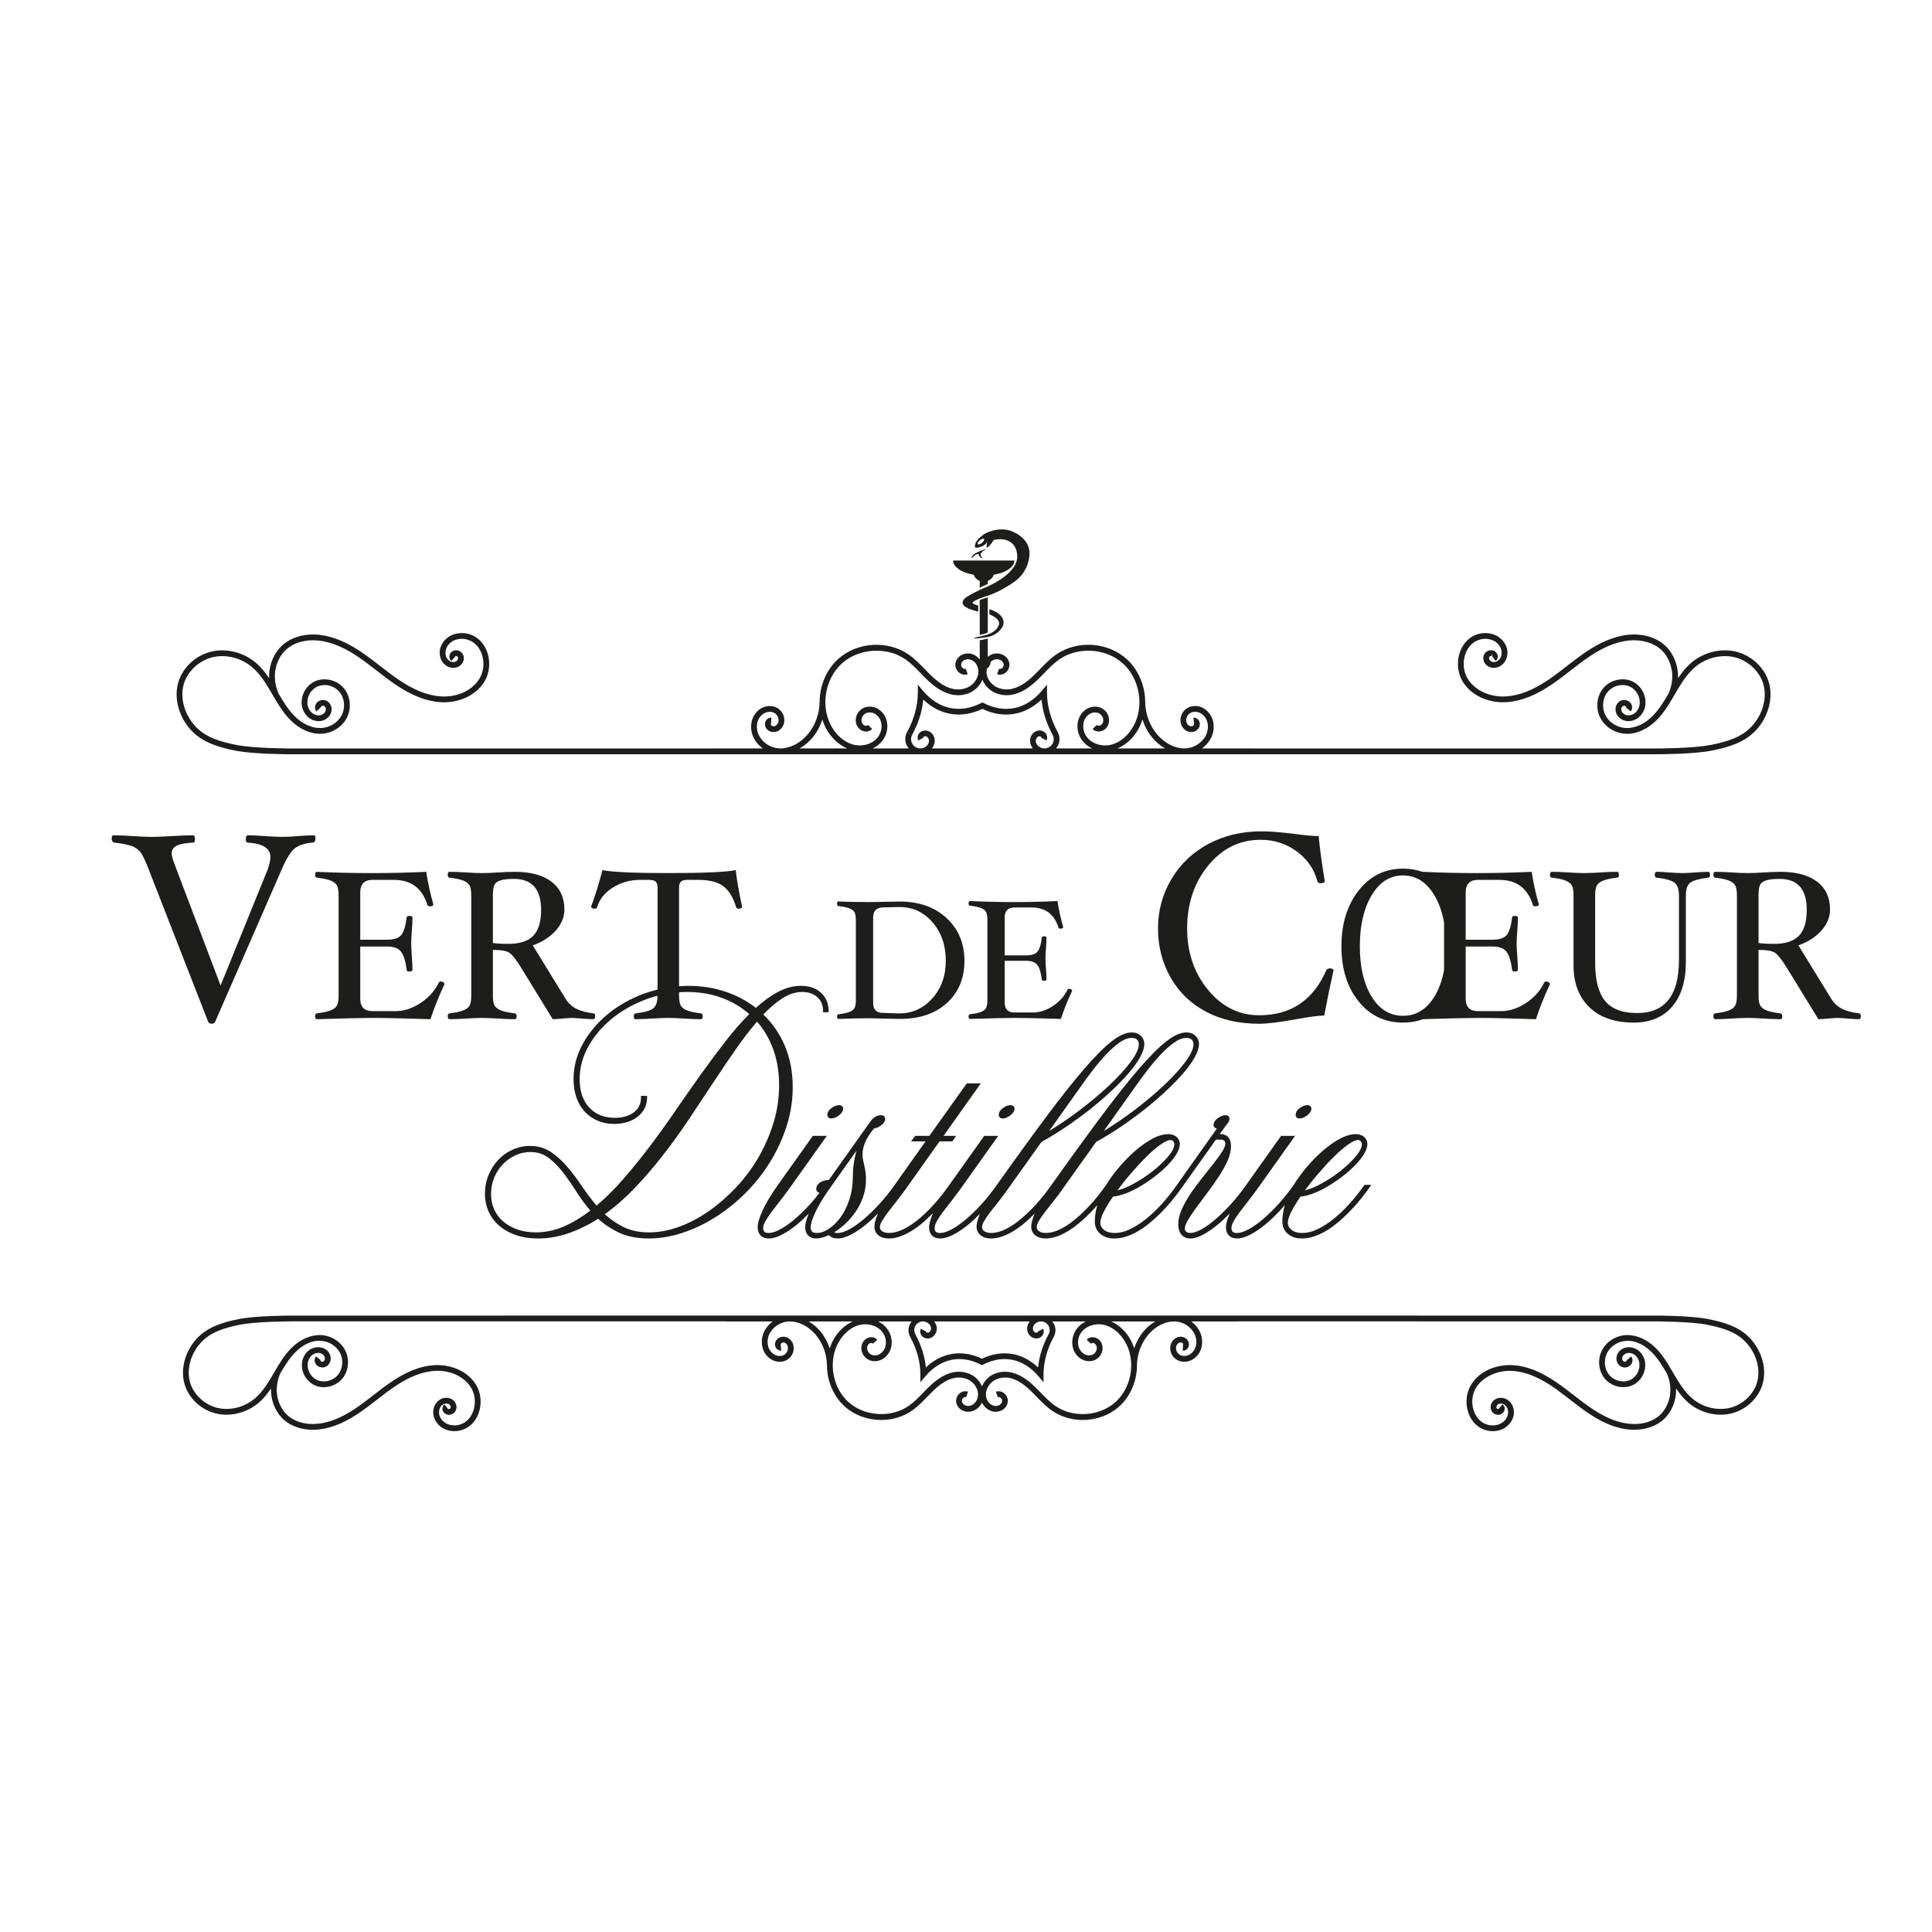 <?xml version="1.0" encoding="UTF-8" standalone="no"?>
<svg
   xmlns:dc="http://purl.org/dc/elements/1.1/"
   xmlns:cc="http://creativecommons.org/ns#"
   xmlns:rdf="http://www.w3.org/1999/02/22-rdf-syntax-ns#"
   xmlns:svg="http://www.w3.org/2000/svg"
   xmlns="http://www.w3.org/2000/svg"
   viewBox="0 0 222.992 222.992"
   height="222.992"
   width="222.992"
   xml:space="preserve"
   id="svg2"
   version="1.1"><defs
     id="defs6"><clipPath
       id="clipPath18"
       clipPathUnits="userSpaceOnUse"><path
         id="path16"
         d="M 0,167.244 H 167.244 V 0 H 0 Z" /></clipPath></defs><g
     transform="matrix(1.333,0,0,-1.333,0,222.992)"
     id="g10"><g
       id="g12"><g
         clip-path="url(#clipPath18)"
         id="g14"><g
           transform="translate(99.027,52.021)"
           id="g20"><path
             id="path22"
             style="fill:#1d1d1b;fill-opacity:1;fill-rule:nonzero;stroke:none"
             d="m 0,0 c -0.365,-0.436 -0.638,-0.939 -0.821,-1.477 -0.076,0.231 -0.163,0.456 -0.276,0.667 -0.408,0.772 -1.023,1.347 -1.716,1.657 H 1.006 C 0.64,0.625 0.293,0.351 0,0 m -2.464,-6.155 c -1.385,-1.231 -3.661,-1.368 -5.185,-0.315 -0.459,0.318 -0.847,0.717 -1.257,1.14 -0.143,0.147 -0.285,0.295 -0.432,0.438 -0.51,0.501 -1.208,1.104 -2.081,1.313 -0.55,0.133 -1.139,0.071 -1.619,-0.168 -0.438,-0.216 -0.771,-0.58 -0.963,-1.026 -0.192,0.446 -0.525,0.81 -0.963,1.026 -0.481,0.239 -1.07,0.301 -1.618,0.168 -0.874,-0.209 -1.572,-0.812 -2.083,-1.314 -0.146,-0.142 -0.288,-0.29 -0.431,-0.437 -0.41,-0.423 -0.798,-0.822 -1.258,-1.14 -1.521,-1.053 -3.801,-0.915 -5.185,0.315 -0.858,0.762 -1.375,1.951 -1.383,3.177 -0.004,0.692 0.154,1.361 0.458,1.934 0.413,0.78 1.054,1.348 1.759,1.559 0.777,0.229 1.652,-0.02 2.086,-0.594 0.234,-0.309 0.337,-0.692 0.289,-1.077 -0.036,-0.296 -0.184,-0.561 -0.416,-0.747 -0.174,-0.141 -0.393,-0.211 -0.619,-0.187 -0.163,0.015 -0.319,0.095 -0.426,0.221 -0.109,0.125 -0.163,0.287 -0.152,0.455 0.006,0.12 0.059,0.231 0.147,0.312 0.06,0.054 0.136,0.083 0.216,0.083 0.057,-0.005 0.112,-0.02 0.15,-0.061 l 0.36,0.348 c -0.129,0.132 -0.302,0.209 -0.485,0.213 -0.197,0.003 -0.419,-0.068 -0.578,-0.213 -0.185,-0.17 -0.296,-0.402 -0.309,-0.652 -0.02,-0.299 0.078,-0.588 0.272,-0.812 0.194,-0.227 0.465,-0.366 0.76,-0.392 0.354,-0.033 0.703,0.073 0.977,0.295 0.334,0.268 0.547,0.65 0.599,1.075 0.064,0.516 -0.073,1.028 -0.387,1.441 -0.201,0.266 -0.469,0.474 -0.774,0.624 h 2.905 c -0.162,-0.21 -0.275,-0.462 -0.275,-0.747 0,-0.209 0.053,-0.415 0.151,-0.597 l 0.004,-0.005 h -10e-4 c 0.574,-1.045 0.878,-2.164 0.878,-3.237 v -0.683 l 0.44,0.522 c 1.3,1.533 3.04,1.902 4.779,1.015 l 0.113,-0.057 0.113,0.057 c 1.739,0.887 3.48,0.517 4.779,-1.015 l 0.44,-0.522 v 0.683 c 0,1.072 0.304,2.19 0.877,3.236 l 0.004,0.006 c 0.099,0.182 0.151,0.388 0.151,0.597 0,0.285 -0.113,0.537 -0.275,0.747 h 2.903 C -5.312,0.698 -5.581,0.489 -5.781,0.224 -6.095,-0.19 -6.232,-0.702 -6.168,-1.217 c 0.052,-0.426 0.265,-0.808 0.598,-1.075 0.275,-0.222 0.621,-0.332 0.978,-0.296 0.295,0.026 0.566,0.165 0.76,0.392 0.193,0.225 0.291,0.513 0.273,0.811 -0.014,0.25 -0.125,0.482 -0.311,0.653 -0.158,0.144 -0.371,0.212 -0.575,0.213 -0.185,-0.004 -0.357,-0.08 -0.487,-0.212 l 0.358,-0.35 c 0.038,0.039 0.088,0.061 0.142,0.062 0.094,0.004 0.163,-0.027 0.225,-0.082 0.089,-0.083 0.142,-0.193 0.148,-0.313 0.011,-0.168 -0.044,-0.33 -0.152,-0.456 -0.107,-0.125 -0.263,-0.205 -0.426,-0.22 -0.221,-0.022 -0.444,0.045 -0.62,0.188 -0.231,0.185 -0.379,0.45 -0.415,0.747 -0.048,0.384 0.055,0.767 0.289,1.077 0.434,0.573 1.31,0.823 2.086,0.593 0.705,-0.211 1.346,-0.779 1.759,-1.559 0.304,-0.573 0.462,-1.242 0.458,-1.933 -0.008,-1.228 -0.524,-2.416 -1.384,-3.178 M -28.002,0 c -0.293,0.351 -0.64,0.625 -1.006,0.847 h 3.819 c -0.693,-0.31 -1.308,-0.885 -1.716,-1.657 -0.114,-0.213 -0.201,-0.441 -0.279,-0.674 -0.184,0.543 -0.457,1.052 -0.818,1.484 m 20.005,-0.389 0.002,-0.002 -0.015,0.009 z M -8.137,0.1 c 0,-0.125 -0.031,-0.249 -0.091,-0.359 h 10e-4 l -0.002,-0.003 v 0 l -0.003,-0.006 -0.002,-0.003 h 10e-4 c -0.506,-0.924 -0.816,-1.905 -0.908,-2.869 -1.365,1.3 -3.139,1.585 -4.86,0.757 -1.723,0.828 -3.494,0.542 -4.86,-0.757 -0.09,0.947 -0.392,1.909 -0.882,2.817 l -0.001,0.049 -0.046,0.045 c -0.049,0.102 -0.075,0.214 -0.075,0.329 0,0.412 0.335,0.747 0.747,0.747 0.2,0 0.39,-0.077 0.536,-0.219 0.105,-0.102 0.166,-0.238 0.17,-0.388 0.004,-0.104 -0.033,-0.204 -0.104,-0.281 -0.047,-0.053 -0.114,-0.085 -0.184,-0.09 -0.044,0.004 -0.086,0.012 -0.126,0.046 -0.015,0.017 -0.024,0.038 -0.023,0.064 l -0.441,0.233 c -0.036,-0.068 -0.057,-0.146 -0.059,-0.225 -0.003,-0.151 0.051,-0.296 0.154,-0.408 l 0.05,-0.049 c 0.123,-0.104 0.275,-0.161 0.434,-0.161 0.014,0 0.028,0.001 0.043,0.002 0.2,0.013 0.386,0.102 0.522,0.25 0.159,0.175 0.242,0.4 0.234,0.635 -0.006,0.22 -0.096,0.418 -0.224,0.591 h 8.27 c -0.128,-0.173 -0.218,-0.37 -0.225,-0.591 -0.007,-0.235 0.077,-0.461 0.235,-0.634 0.134,-0.148 0.32,-0.238 0.522,-0.251 0.015,-0.001 0.028,-0.002 0.042,-0.002 0.16,0 0.313,0.057 0.438,0.165 l 0.046,0.045 c 0.103,0.112 0.158,0.258 0.155,0.414 -0.004,0.076 -0.023,0.149 -0.056,0.214 l -0.444,-0.231 c 0.001,-0.022 -0.008,-0.043 -0.031,-0.067 -0.032,-0.027 -0.074,-0.036 -0.118,-0.04 -0.07,0.005 -0.137,0.037 -0.184,0.09 -0.071,0.077 -0.108,0.178 -0.105,0.282 0.005,0.148 0.066,0.285 0.173,0.389 0.144,0.14 0.333,0.217 0.534,0.217 0.412,0 0.747,-0.335 0.747,-0.747 M 48.898,1.048 C 47.352,1.357 44.43,1.354 44.318,1.352 H 26.639 23.727 v 10e-4 h -79.07 V 1.352 h -2.912 -15.52 c -0.132,-0.005 -3.038,0.003 -4.581,-0.304 -1.322,-0.264 -2.676,-0.65 -3.63,-1.683 -1.018,-1.102 -1.435,-2.646 -1.064,-3.933 0.359,-1.246 1.435,-2.251 2.742,-2.56 0.29,-0.068 0.589,-0.102 0.891,-0.102 0.981,0 1.983,0.356 2.761,1.007 0.434,0.365 0.78,0.799 1.096,1.264 -0.033,-1.073 0.415,-2.133 1.186,-2.772 0.626,-0.52 1.485,-0.805 2.424,-0.805 h 0.027 c 1.203,0.006 2.453,0.445 3.82,1.344 0.596,0.391 1.165,0.833 1.715,1.26 0.477,0.37 0.97,0.752 1.474,1.097 1.276,0.874 2.426,1.331 3.513,1.397 1.35,0.094 2.594,-0.498 3.177,-1.479 0.323,-0.54 0.401,-1.245 0.21,-1.887 -0.162,-0.545 -0.498,-0.966 -0.944,-1.184 -0.384,-0.188 -0.818,-0.218 -1.225,-0.087 -0.312,0.102 -0.568,0.317 -0.721,0.608 -0.117,0.221 -0.143,0.474 -0.073,0.713 0.053,0.18 0.17,0.329 0.331,0.421 0.12,0.069 0.257,0.086 0.389,0.052 0.093,-0.024 0.172,-0.082 0.222,-0.164 0.033,-0.054 0.044,-0.117 0.029,-0.18 -0.008,-0.037 -0.03,-0.069 -0.061,-0.09 -0.032,-0.021 -0.075,-0.032 -0.168,-0.022 l -0.299,0.4 c -0.094,-0.069 -0.156,-0.172 -0.177,-0.293 -0.019,-0.131 0.011,-0.262 0.085,-0.365 0.084,-0.121 0.211,-0.203 0.357,-0.232 0.166,-0.034 0.335,0.002 0.476,0.094 0.141,0.092 0.238,0.234 0.275,0.398 0.043,0.19 0.01,0.386 -0.09,0.55 -0.118,0.194 -0.304,0.331 -0.524,0.388 -0.258,0.067 -0.528,0.031 -0.761,-0.101 -0.274,-0.157 -0.474,-0.411 -0.564,-0.715 -0.106,-0.366 -0.067,-0.752 0.111,-1.087 0.213,-0.406 0.572,-0.708 1.009,-0.85 0.216,-0.07 0.44,-0.105 0.661,-0.105 0.322,0 0.641,0.073 0.938,0.217 0.574,0.282 1.001,0.812 1.204,1.492 0.229,0.772 0.132,1.627 -0.26,2.285 -0.679,1.14 -2.108,1.802 -3.639,1.723 -1.179,-0.073 -2.411,-0.558 -3.763,-1.485 -0.517,-0.352 -1.016,-0.739 -1.498,-1.114 -0.543,-0.421 -1.104,-0.857 -1.684,-1.237 -1.283,-0.844 -2.443,-1.256 -3.548,-1.262 h -0.024 c -0.821,0 -1.569,0.244 -2.105,0.689 -0.665,0.553 -1.05,1.479 -1.008,2.418 0.018,0.419 0.12,0.839 0.294,1.253 0.381,0.653 0.782,1.316 1.307,1.846 0.666,0.675 1.46,1.06 2.217,0.995 0.701,-0.038 1.353,-0.45 1.662,-1.049 0.314,-0.611 0.238,-1.394 -0.185,-1.903 -0.432,-0.518 -1.209,-0.71 -1.804,-0.439 -0.162,0.073 -0.309,0.181 -0.437,0.322 -0.256,0.281 -0.389,0.645 -0.378,1.026 0.01,0.29 0.13,0.563 0.34,0.766 0.274,0.265 0.744,0.328 1.02,0.059 0.084,-0.081 0.131,-0.191 0.135,-0.307 0.002,-0.08 -0.027,-0.161 -0.079,-0.218 -0.036,-0.038 -0.083,-0.061 -0.134,-0.064 -0.045,-0.01 -0.102,0.013 -0.141,0.046 -0.022,0.019 -0.035,0.045 -0.03,0.098 l -0.389,0.316 c -0.088,-0.109 -0.13,-0.247 -0.117,-0.387 0.014,-0.159 0.09,-0.302 0.211,-0.407 0.137,-0.117 0.314,-0.166 0.495,-0.166 0.181,0.011 0.349,0.091 0.473,0.227 0.142,0.155 0.217,0.357 0.211,0.569 -0.007,0.248 -0.11,0.48 -0.287,0.652 -0.461,0.45 -1.254,0.388 -1.716,-0.059 -0.303,-0.294 -0.478,-0.687 -0.492,-1.109 -0.015,-0.511 0.164,-1 0.508,-1.378 0.175,-0.193 0.377,-0.341 0.602,-0.442 0.791,-0.358 1.821,-0.111 2.393,0.575 0.548,0.659 0.65,1.667 0.246,2.452 -0.388,0.754 -1.205,1.272 -2.08,1.32 -0.889,0.036 -1.833,-0.368 -2.599,-1.144 -0.569,-0.575 -0.989,-1.268 -1.387,-1.95 l -0.007,0.003 c -0.005,-0.012 -0.007,-0.023 -0.012,-0.035 -0.022,-0.039 -0.047,-0.078 -0.069,-0.117 l -0.104,-0.178 c -0.458,-0.782 -0.922,-1.53 -1.582,-2.084 -0.896,-0.751 -2.124,-1.058 -3.214,-0.802 -1.118,0.264 -2.073,1.153 -2.377,2.212 -0.325,1.123 0.048,2.48 0.95,3.455 0.809,0.877 1.929,1.247 3.36,1.533 1.497,0.298 4.457,0.287 4.483,0.294 h 15.521 2.912 v 0.001 h 19.15 V 0.847 h 4.071 c -0.244,-0.183 -0.458,-0.408 -0.625,-0.673 -0.286,-0.456 -0.383,-0.996 -0.272,-1.523 0.092,-0.434 0.345,-0.809 0.712,-1.056 0.305,-0.205 0.672,-0.283 1.036,-0.219 0.301,0.054 0.567,0.221 0.748,0.471 0.178,0.249 0.252,0.553 0.209,0.86 -0.039,0.254 -0.171,0.482 -0.377,0.642 -0.176,0.133 -0.391,0.192 -0.61,0.169 -0.189,-0.021 -0.359,-0.114 -0.479,-0.261 -0.104,-0.126 -0.155,-0.286 -0.141,-0.452 0.013,-0.146 0.08,-0.279 0.188,-0.369 0.096,-0.086 0.221,-0.125 0.349,-0.123 l -0.039,0.533 c -0.003,0.035 0.008,0.068 0.029,0.094 0.038,0.046 0.09,0.075 0.149,0.081 0.088,0.006 0.178,-0.014 0.248,-0.068 0.102,-0.08 0.169,-0.193 0.188,-0.318 0.025,-0.177 -0.017,-0.353 -0.121,-0.495 -0.101,-0.143 -0.258,-0.242 -0.429,-0.272 -0.235,-0.043 -0.471,0.009 -0.668,0.141 -0.259,0.175 -0.438,0.439 -0.502,0.746 -0.084,0.398 -0.011,0.808 0.206,1.153 0.279,0.445 0.715,0.758 1.226,0.883 0.124,0.03 0.252,0.049 0.377,0.054 l 0.089,0.002 c 0.796,0 1.635,-0.437 2.246,-1.167 0.607,-0.727 0.957,-1.697 0.963,-2.659 V -2.98 c 0.009,-1.367 0.588,-2.694 1.551,-3.548 0.864,-0.768 2.004,-1.16 3.143,-1.16 0.939,0 1.876,0.265 2.659,0.806 0.501,0.346 0.923,0.782 1.333,1.204 0.139,0.145 0.279,0.289 0.422,0.429 0.464,0.457 1.094,1.004 1.848,1.184 0.432,0.104 0.908,0.054 1.279,-0.129 0.364,-0.181 0.639,-0.491 0.775,-0.873 0.103,-0.294 0.089,-0.613 -0.041,-0.896 -0.099,-0.216 -0.274,-0.381 -0.494,-0.466 -0.164,-0.065 -0.344,-0.06 -0.506,0.007 -0.116,0.049 -0.211,0.144 -0.261,0.26 -0.034,0.081 -0.036,0.171 -0.004,0.254 0.032,0.084 0.095,0.15 0.178,0.189 0.05,0.022 0.109,0.026 0.165,0.008 l 0.166,0.471 c -0.181,0.064 -0.375,0.055 -0.543,-0.027 -0.199,-0.091 -0.352,-0.254 -0.433,-0.462 -0.079,-0.206 -0.075,-0.43 0.011,-0.629 0.102,-0.239 0.289,-0.424 0.527,-0.525 0.283,-0.118 0.593,-0.123 0.881,-0.013 0.34,0.132 0.612,0.388 0.765,0.72 0.153,-0.332 0.425,-0.588 0.765,-0.72 0.288,-0.111 0.599,-0.105 0.881,0.013 0.238,0.101 0.425,0.286 0.527,0.525 0.085,0.201 0.089,0.424 0.011,0.631 -0.08,0.206 -0.234,0.369 -0.43,0.459 -0.174,0.082 -0.368,0.093 -0.546,0.028 l 0.166,-0.471 c 0.055,0.018 0.115,0.015 0.168,-0.009 0.08,-0.038 0.143,-0.104 0.175,-0.186 0.031,-0.084 0.03,-0.175 -0.005,-0.257 -0.049,-0.115 -0.144,-0.21 -0.261,-0.259 -0.16,-0.07 -0.341,-0.072 -0.505,-0.007 -0.22,0.085 -0.395,0.25 -0.494,0.466 -0.13,0.283 -0.144,0.602 -0.041,0.896 0.136,0.382 0.411,0.692 0.775,0.873 0.371,0.184 0.853,0.233 1.279,0.129 0.754,-0.181 1.384,-0.727 1.848,-1.183 0.143,-0.141 0.283,-0.285 0.422,-0.43 0.41,-0.422 0.832,-0.858 1.332,-1.204 0.784,-0.541 1.721,-0.806 2.66,-0.806 1.138,0 2.279,0.392 3.142,1.16 0.963,0.854 1.543,2.18 1.552,3.549 0.006,0.964 0.356,1.933 0.963,2.659 0.611,0.73 1.45,1.167 2.246,1.167 L 2.716,0.845 C 2.843,0.84 2.971,0.821 3.096,0.79 3.605,0.666 4.041,0.353 4.321,-0.092 4.538,-0.437 4.611,-0.847 4.526,-1.246 4.463,-1.552 4.284,-1.816 4.024,-1.991 3.828,-2.123 3.592,-2.176 3.357,-2.132 c -0.17,0.03 -0.328,0.129 -0.429,0.272 -0.104,0.143 -0.147,0.319 -0.121,0.493 0.019,0.128 0.086,0.241 0.187,0.319 0.071,0.056 0.159,0.076 0.25,0.069 0.057,-0.006 0.11,-0.036 0.147,-0.08 0.021,-0.026 0.032,-0.06 0.014,-0.128 l -0.023,-0.5 c 0.127,-10e-4 0.253,0.038 0.347,0.12 0.109,0.093 0.176,0.225 0.189,0.371 0.015,0.163 -0.035,0.323 -0.141,0.454 C 3.656,-0.596 3.486,-0.503 3.3,-0.482 3.088,-0.458 2.865,-0.517 2.689,-0.651 2.484,-0.81 2.351,-1.037 2.313,-1.294 2.268,-1.598 2.342,-1.903 2.521,-2.153 2.702,-2.403 2.968,-2.57 3.27,-2.624 c 0.36,-0.064 0.729,0.014 1.034,0.219 0.368,0.247 0.621,0.623 0.712,1.056 0.112,0.526 0.015,1.067 -0.271,1.524 C 4.578,0.439 4.364,0.664 4.12,0.847 H 8.191 V 0.853 H 23.727 V 0.852 h 2.912 17.68 c 0.02,-0.01 2.986,0.003 4.482,-0.294 1.431,-0.286 2.552,-0.656 3.36,-1.533 0.902,-0.975 1.275,-2.332 0.951,-3.455 -0.305,-1.059 -1.26,-1.948 -2.378,-2.212 -1.088,-0.254 -2.318,0.05 -3.213,0.802 -0.661,0.554 -1.125,1.302 -1.583,2.084 l -0.096,0.164 c -0.026,0.044 -0.052,0.088 -0.077,0.131 -0.005,0.012 -0.007,0.023 -0.012,0.035 l -0.007,-0.003 c -0.398,0.683 -0.817,1.375 -1.387,1.95 -0.766,0.775 -1.705,1.181 -2.598,1.144 -0.876,-0.048 -1.693,-0.566 -2.08,-1.32 -0.404,-0.785 -0.303,-1.794 0.246,-2.452 0.571,-0.685 1.597,-0.928 2.392,-0.576 0.225,0.102 0.427,0.25 0.603,0.443 0.344,0.379 0.523,0.868 0.507,1.378 -0.014,0.422 -0.189,0.815 -0.491,1.109 -0.463,0.446 -1.251,0.51 -1.717,0.059 -0.177,-0.173 -0.28,-0.405 -0.287,-0.653 -0.006,-0.212 0.069,-0.414 0.212,-0.568 0.122,-0.135 0.29,-0.216 0.472,-0.227 0.184,-10e-4 0.359,0.049 0.495,0.166 0.121,0.103 0.196,0.247 0.211,0.408 0.013,0.139 -0.029,0.277 -0.117,0.386 l -0.381,-0.34 c -0.003,-0.029 -0.015,-0.055 -0.037,-0.073 -0.04,-0.034 -0.101,-0.057 -0.142,-0.047 -0.05,0.003 -0.097,0.026 -0.132,0.064 -0.055,0.059 -0.083,0.137 -0.081,0.217 0.004,0.117 0.051,0.226 0.135,0.308 0.278,0.27 0.748,0.204 1.021,-0.059 0.209,-0.202 0.329,-0.475 0.339,-0.766 0.012,-0.38 -0.121,-0.744 -0.377,-1.026 -0.129,-0.141 -0.276,-0.249 -0.438,-0.323 -0.595,-0.268 -1.371,-0.078 -1.802,0.44 -0.425,0.509 -0.501,1.291 -0.186,1.903 0.308,0.6 0.96,1.011 1.662,1.049 0.739,0.054 1.549,-0.321 2.216,-0.995 0.524,-0.531 0.927,-1.193 1.308,-1.846 0.173,-0.414 0.275,-0.835 0.293,-1.253 0.042,-0.939 -0.343,-1.866 -1.007,-2.418 -0.537,-0.445 -1.284,-0.689 -2.106,-0.689 h -0.025 c -1.104,0.006 -2.264,0.418 -3.547,1.262 -0.58,0.38 -1.143,0.817 -1.686,1.239 -0.482,0.374 -0.98,0.761 -1.495,1.112 -1.353,0.927 -2.585,1.412 -3.764,1.485 -1.551,0.08 -2.96,-0.583 -3.639,-1.723 -0.392,-0.658 -0.489,-1.513 -0.259,-2.284 0.202,-0.681 0.63,-1.211 1.205,-1.493 0.296,-0.144 0.615,-0.217 0.937,-0.217 0.221,0 0.444,0.035 0.66,0.105 0.437,0.142 0.796,0.444 1.009,0.849 0.178,0.336 0.217,0.722 0.111,1.087 -0.088,0.304 -0.288,0.558 -0.565,0.717 -0.233,0.13 -0.503,0.167 -0.76,0.1 -0.219,-0.057 -0.404,-0.193 -0.523,-0.387 -0.101,-0.165 -0.134,-0.361 -0.091,-0.55 0.037,-0.166 0.135,-0.308 0.275,-0.399 0.142,-0.093 0.311,-0.131 0.476,-0.094 0.146,0.028 0.273,0.111 0.356,0.23 0.075,0.105 0.105,0.236 0.085,0.372 -0.02,0.118 -0.083,0.221 -0.178,0.29 l -0.358,-0.401 c -0.033,-0.004 -0.073,0 -0.108,0.022 -0.03,0.02 -0.052,0.052 -0.06,0.09 -0.015,0.062 -0.004,0.125 0.029,0.179 0.051,0.082 0.129,0.14 0.222,0.164 0.13,0.034 0.269,0.016 0.388,-0.051 0.163,-0.093 0.28,-0.242 0.332,-0.422 0.07,-0.239 0.043,-0.492 -0.073,-0.714 -0.153,-0.29 -0.409,-0.505 -0.721,-0.607 -0.406,-0.132 -0.838,-0.103 -1.223,0.087 -0.448,0.218 -0.784,0.639 -0.946,1.185 -0.191,0.641 -0.113,1.346 0.21,1.886 0.575,0.966 1.866,1.559 3.177,1.479 1.087,-0.066 2.237,-0.523 3.514,-1.397 0.502,-0.344 0.994,-0.726 1.471,-1.096 0.551,-0.427 1.121,-0.87 1.718,-1.261 1.366,-0.898 2.615,-1.338 3.818,-1.344 0.945,0.01 1.819,0.279 2.453,0.805 0.769,0.638 1.217,1.698 1.185,2.772 0.316,-0.465 0.663,-0.899 1.097,-1.264 0.777,-0.651 1.779,-1.007 2.76,-1.007 0.302,0 0.601,0.034 0.891,0.102 1.306,0.309 2.383,1.314 2.743,2.56 0.371,1.288 -0.047,2.831 -1.065,3.933 -0.953,1.033 -2.307,1.419 -3.63,1.683" /></g><g
           transform="translate(70.334,103.394)"
           id="g24"><path
             id="path26"
             style="fill:#1d1d1b;fill-opacity:1;fill-rule:nonzero;stroke:none"
             d="M 0,0 C 0.393,0.469 0.681,1.013 0.872,1.592 0.954,1.335 1.05,1.084 1.174,0.849 1.611,0.021 2.279,-0.594 3.026,-0.911 H -1.091 C -0.693,-0.676 -0.316,-0.379 0,0 M 2.591,6.472 C 4.052,7.769 6.454,7.913 8.058,6.805 8.541,6.471 8.947,6.052 9.378,5.608 9.529,5.452 9.681,5.296 9.835,5.144 10.37,4.618 11.102,3.987 12.018,3.767 c 0.578,-0.139 1.191,-0.075 1.692,0.175 0.466,0.231 0.819,0.62 1.019,1.099 0.199,-0.478 0.552,-0.868 1.018,-1.099 0.503,-0.249 1.118,-0.313 1.692,-0.175 0.918,0.22 1.649,0.852 2.184,1.377 0.153,0.151 0.303,0.306 0.453,0.46 0.432,0.446 0.839,0.866 1.323,1.201 1.605,1.109 4.007,0.964 5.467,-0.333 0.905,-0.804 1.45,-2.056 1.458,-3.35 C 28.329,2.394 28.162,1.689 27.842,1.083 27.406,0.26 26.729,-0.339 25.985,-0.561 25.163,-0.806 24.237,-0.54 23.778,0.067 23.53,0.394 23.422,0.8 23.472,1.208 c 0.039,0.315 0.196,0.597 0.442,0.794 0.186,0.151 0.415,0.225 0.66,0.2 C 24.751,2.186 24.913,2.103 25.03,1.966 25.146,1.831 25.205,1.658 25.193,1.477 25.187,1.349 25.13,1.229 25.034,1.141 24.966,1.08 24.886,1.058 24.788,1.049 24.729,1.051 24.672,1.076 24.631,1.119 L 24.271,0.77 c 0.133,-0.136 0.311,-0.214 0.502,-0.221 0.199,0.006 0.432,0.073 0.598,0.223 0.193,0.177 0.308,0.417 0.322,0.676 0.019,0.31 -0.082,0.61 -0.284,0.844 C 25.207,2.527 24.927,2.672 24.619,2.7 24.247,2.732 23.888,2.624 23.601,2.392 23.253,2.113 23.031,1.714 22.976,1.27 22.909,0.731 23.053,0.197 23.38,-0.235 c 0.22,-0.291 0.516,-0.519 0.853,-0.676 h -3.127 c 0.178,0.223 0.3,0.493 0.3,0.799 0,0.216 -0.054,0.43 -0.146,0.596 l -0.016,0.029 h 0.001 c -0.604,1.102 -0.924,2.281 -0.924,3.41 V 4.606 L 19.881,4.085 C 18.513,2.467 16.678,2.077 14.842,3.014 L 14.729,3.072 14.615,3.014 C 12.779,2.078 10.944,2.468 9.577,4.085 L 9.138,4.605 9.137,3.923 C 9.136,2.794 8.815,1.615 8.212,0.513 L 8.431,0.393 8.639,0.254 8.209,0.509 C 8.105,0.318 8.051,0.104 8.051,-0.112 c 0,-0.306 0.122,-0.576 0.301,-0.799 H 5.224 c 0.338,0.157 0.633,0.385 0.853,0.676 C 6.405,0.198 6.549,0.732 6.481,1.27 6.428,1.713 6.206,2.112 5.857,2.392 5.569,2.625 5.206,2.734 4.839,2.7 4.53,2.672 4.25,2.527 4.048,2.292 3.846,2.058 3.745,1.758 3.764,1.448 3.78,1.188 3.895,0.948 4.087,0.772 4.25,0.622 4.471,0.54 4.685,0.549 4.875,0.556 5.053,0.634 5.186,0.77 L 4.826,1.119 C 4.785,1.076 4.729,1.051 4.67,1.049 4.561,1.051 4.491,1.08 4.425,1.141 4.328,1.229 4.271,1.349 4.264,1.479 4.252,1.658 4.311,1.831 4.427,1.966 4.544,2.103 4.706,2.186 4.885,2.202 5.121,2.226 5.359,2.151 5.544,2.002 5.79,1.804 5.947,1.522 5.985,1.208 6.036,0.801 5.927,0.395 5.679,0.067 5.22,-0.541 4.295,-0.806 3.472,-0.561 2.728,-0.339 2.051,0.26 1.615,1.083 1.295,1.689 1.128,2.394 1.133,3.122 1.141,4.416 1.686,5.668 2.591,6.472 M 29.457,0 c 0.316,-0.379 0.693,-0.676 1.091,-0.911 h -4.117 c 0.747,0.317 1.415,0.932 1.852,1.76 0.124,0.235 0.22,0.486 0.302,0.743 C 28.776,1.012 29.064,0.469 29.457,0 M 8.551,-0.112 c 0,0.133 0.034,0.264 0.111,0.41 0.53,0.974 0.855,2.008 0.946,3.023 1.438,-1.381 3.306,-1.683 5.121,-0.809 1.811,-0.874 3.682,-0.572 5.12,0.809 0.092,-1.024 0.42,-2.067 0.959,-3.048 l 0.06,0.033 -0.059,-0.036 c 0.063,-0.118 0.097,-0.249 0.097,-0.382 0,-0.441 -0.358,-0.799 -0.798,-0.799 -0.214,0 -0.418,0.082 -0.571,0.231 -0.114,0.111 -0.18,0.26 -0.184,0.418 -0.004,0.112 0.037,0.223 0.111,0.305 0.054,0.059 0.127,0.094 0.203,0.099 0.048,-0.002 0.098,-0.014 0.145,-0.054 0.017,-0.019 0.026,-0.044 0.023,-0.084 l 0.445,-0.225 c 0.035,0.069 0.055,0.147 0.057,0.224 0.005,0.157 -0.051,0.308 -0.161,0.427 L 20.127,0.477 C 19.992,0.593 19.831,0.651 19.636,0.641 19.429,0.627 19.237,0.535 19.095,0.38 18.931,0.199 18.845,-0.035 18.853,-0.278 18.859,-0.513 18.957,-0.727 19.1,-0.911 h -8.743 c 0.143,0.184 0.241,0.397 0.247,0.633 0.008,0.243 -0.078,0.477 -0.244,0.66 C 10.22,0.535 10.028,0.627 9.82,0.641 9.646,0.651 9.466,0.593 9.33,0.477 L 9.279,0.427 C 9.173,0.312 9.117,0.162 9.12,0.005 9.122,-0.073 9.142,-0.151 9.178,-0.221 L 9.62,0.016 C 9.619,0.043 9.629,0.069 9.654,0.097 9.691,0.128 9.725,0.155 9.789,0.142 9.867,0.137 9.939,0.102 9.991,0.045 10.067,-0.039 10.108,-0.15 10.104,-0.262 10.1,-0.421 10.034,-0.569 9.921,-0.679 9.767,-0.829 9.563,-0.911 9.35,-0.911 c -0.441,0 -0.799,0.358 -0.799,0.799 m -58.53,-0.985 c 1.541,-0.308 4.375,-0.319 4.771,-0.319 h 0.042 18.585 3.061 v -0.001 h 74.966 v 0.001 h 3.062 18.585 0.043 c 0.396,0 3.228,0.011 4.769,0.319 1.388,0.277 2.811,0.682 3.81,1.765 1.066,1.156 1.504,2.774 1.115,4.123 C 82.454,6.096 81.326,7.149 79.956,7.473 78.657,7.78 77.193,7.416 76.129,6.523 75.668,6.136 75.294,5.662 74.958,5.165 75.005,6.305 74.53,7.433 73.715,8.109 73.059,8.654 72.156,8.953 71.172,8.953 H 71.145 C 69.883,8.946 68.571,8.484 67.136,7.542 66.51,7.131 65.911,6.667 65.333,6.217 64.832,5.828 64.314,5.426 63.785,5.064 62.438,4.144 61.228,3.663 60.085,3.593 58.664,3.5 57.348,4.119 56.731,5.154 c -0.339,0.572 -0.421,1.317 -0.22,1.994 0.172,0.577 0.526,1.021 1,1.253 0.405,0.2 0.868,0.23 1.296,0.092 C 59.138,8.385 59.41,8.156 59.573,7.848 59.697,7.612 59.725,7.343 59.649,7.088 59.594,6.896 59.468,6.737 59.296,6.638 59.169,6.565 59.02,6.544 58.878,6.583 c -0.101,0.025 -0.187,0.088 -0.24,0.177 -0.037,0.061 -0.05,0.132 -0.035,0.198 0.01,0.043 0.036,0.08 0.071,0.104 0.038,0.023 0.082,0.032 0.124,0.024 l 0.046,0.246 0.021,-0.268 0.301,-0.399 c 0.096,0.072 0.159,0.177 0.178,0.293 0.023,0.135 -0.008,0.27 -0.085,0.38 C 59.173,7.462 59.042,7.547 58.89,7.577 58.72,7.609 58.545,7.573 58.399,7.479 58.256,7.385 58.155,7.24 58.115,7.068 58.072,6.874 58.105,6.671 58.211,6.5 58.333,6.299 58.525,6.157 58.753,6.098 59.02,6.03 59.3,6.066 59.543,6.204 c 0.286,0.163 0.495,0.428 0.587,0.744 0.111,0.38 0.07,0.782 -0.115,1.134 -0.224,0.423 -0.598,0.737 -1.054,0.886 -0.554,0.18 -1.148,0.138 -1.671,-0.117 -0.6,-0.294 -1.047,-0.848 -1.258,-1.559 -0.241,-0.81 -0.14,-1.704 0.27,-2.394 0.667,-1.121 2.026,-1.814 3.517,-1.814 0.099,0 0.198,0.004 0.297,0.01 1.235,0.075 2.527,0.584 3.95,1.557 0.542,0.37 1.067,0.778 1.574,1.171 0.571,0.444 1.161,0.902 1.77,1.303 1.353,0.887 2.574,1.322 3.736,1.328 C 72.001,8.451 72.824,8.199 73.395,7.725 74.096,7.143 74.503,6.166 74.459,5.173 74.439,4.73 74.332,4.285 74.148,3.85 73.746,3.162 73.325,2.465 72.772,1.907 72.069,1.196 71.224,0.815 70.432,0.856 c -0.743,0.041 -1.433,0.477 -1.758,1.11 -0.333,0.648 -0.252,1.477 0.197,2.015 0.458,0.549 1.278,0.751 1.91,0.465 0.171,-0.077 0.331,-0.195 0.464,-0.342 0.272,-0.298 0.413,-0.684 0.4,-1.087 C 71.635,2.707 71.507,2.418 71.284,2.203 71.116,2.041 70.896,1.951 70.661,1.951 H 70.66 c -0.175,10e-4 -0.34,0.068 -0.466,0.189 -0.09,0.089 -0.142,0.207 -0.146,0.334 -0.003,0.086 0.029,0.172 0.089,0.237 0.038,0.042 0.091,0.068 0.148,0.071 0.061,10e-4 0.112,-0.015 0.157,-0.053 0.025,-0.021 0.04,-0.051 0.033,-0.121 l 0.39,-0.313 c 0.091,0.114 0.132,0.255 0.118,0.396 -0.014,0.163 -0.091,0.312 -0.215,0.418 -0.144,0.123 -0.34,0.183 -0.513,0.172 C 70.066,3.27 69.893,3.187 69.767,3.047 69.618,2.885 69.541,2.676 69.548,2.458 69.556,2.201 69.662,1.961 69.847,1.782 70.065,1.569 70.354,1.452 70.659,1.451 h 0.002 c 0.364,0 0.71,0.14 0.971,0.393 0.316,0.305 0.499,0.716 0.513,1.156 0.017,0.534 -0.17,1.045 -0.53,1.44 -0.177,0.197 -0.395,0.357 -0.629,0.462 -0.827,0.373 -1.901,0.117 -2.5,-0.601 -0.573,-0.688 -0.679,-1.742 -0.257,-2.563 0.405,-0.788 1.258,-1.33 2.175,-1.381 0.926,-0.053 1.92,0.386 2.724,1.198 0.597,0.603 1.036,1.331 1.454,2.047 L 74.59,3.598 c 0.006,0.013 0.008,0.027 0.014,0.039 0.023,0.041 0.047,0.082 0.071,0.122 l 0.109,0.187 c 0.482,0.824 0.971,1.611 1.667,2.195 0.945,0.793 2.246,1.115 3.39,0.846 C 81.02,6.708 82.028,5.77 82.35,4.652 82.691,3.468 82.298,2.037 81.348,1.007 80.495,0.084 79.316,-0.306 77.808,-0.607 76.232,-0.922 73.13,-0.913 73.094,-0.916 H 54.508 51.446 V -0.917 H 38.059 v 0.006 h -4.315 c 0.269,0.195 0.5,0.439 0.681,0.727 0.299,0.477 0.4,1.042 0.283,1.591 C 34.612,1.86 34.349,2.252 33.965,2.51 33.646,2.724 33.264,2.803 32.887,2.738 32.573,2.682 32.297,2.508 32.108,2.248 31.922,1.987 31.845,1.67 31.892,1.354 c 0.038,-0.266 0.176,-0.502 0.39,-0.667 0.184,-0.14 0.408,-0.199 0.632,-0.175 0.194,0.021 0.37,0.117 0.495,0.269 0.108,0.132 0.159,0.297 0.145,0.466 -0.012,0.146 -0.083,0.286 -0.193,0.38 -0.098,0.088 -0.226,0.134 -0.359,0.125 l 0.054,-0.547 c 0.003,-0.038 -0.009,-0.078 -0.034,-0.107 -0.041,-0.05 -0.1,-0.082 -0.165,-0.09 -0.096,-0.009 -0.191,0.015 -0.27,0.075 -0.109,0.085 -0.181,0.207 -0.201,0.344 -0.028,0.187 0.018,0.375 0.128,0.529 0.112,0.153 0.275,0.256 0.461,0.29 0.248,0.044 0.503,-0.01 0.711,-0.151 C 33.961,1.91 34.15,1.629 34.22,1.303 34.309,0.882 34.231,0.448 34.001,0.082 33.705,-0.389 33.244,-0.72 32.704,-0.852 32.572,-0.884 32.437,-0.903 32.302,-0.909 l -0.091,-0.002 c -0.84,0 -1.726,0.461 -2.371,1.231 -0.639,0.765 -1.009,1.788 -1.016,2.805 -0.009,1.433 -0.616,2.824 -1.626,3.721 -1.652,1.466 -4.267,1.626 -6.084,0.37 C 20.59,6.854 20.146,6.396 19.717,5.953 19.569,5.801 19.423,5.648 19.272,5.5 18.783,5.02 18.121,4.444 17.322,4.253 16.869,4.143 16.363,4.194 15.97,4.39 c -0.386,0.191 -0.677,0.52 -0.821,0.925 -0.081,0.228 -0.071,0.467 -0.018,0.698 0.179,0.111 0.302,0.319 0.302,0.554 0,0.005 -0.005,0.008 -0.005,0.012 0.085,0.077 0.181,0.141 0.291,0.184 0.176,0.067 0.368,0.066 0.542,-0.008 C 16.387,6.702 16.486,6.603 16.54,6.476 16.578,6.387 16.58,6.288 16.545,6.196 16.511,6.106 16.442,6.034 16.354,5.993 16.294,5.966 16.229,5.962 16.169,5.984 L 16.003,5.512 c 0.185,-0.064 0.386,-0.055 0.56,0.027 0.208,0.096 0.368,0.266 0.449,0.478 C 17.094,6.229 17.09,6.462 17,6.672 16.896,6.919 16.701,7.112 16.455,7.216 16.161,7.339 15.835,7.344 15.537,7.229 15.409,7.179 15.303,7.094 15.195,7.013 v 0.67 0.906 C 15.149,8.58 15.104,8.572 15.057,8.564 14.886,8.534 14.681,8.492 14.498,8.448 V 8.157 6.785 C 14.341,6.974 14.155,7.137 13.92,7.229 13.622,7.345 13.296,7.339 13.004,7.216 12.756,7.112 12.562,6.919 12.457,6.672 12.368,6.464 12.363,6.231 12.445,6.019 12.526,5.806 12.686,5.636 12.893,5.54 13.068,5.458 13.268,5.448 13.454,5.512 l -0.166,0.472 c -0.061,-0.022 -0.129,-0.018 -0.184,0.009 -0.089,0.041 -0.158,0.113 -0.192,0.204 -0.035,0.091 -0.033,0.191 0.004,0.279 0.055,0.127 0.154,0.226 0.282,0.279 0.17,0.073 0.365,0.077 0.54,0.008 C 13.974,6.671 14.16,6.495 14.265,6.266 14.402,5.965 14.418,5.627 14.309,5.315 14.164,4.91 13.872,4.581 13.487,4.39 13.096,4.195 12.588,4.144 12.135,4.253 11.338,4.444 10.675,5.02 10.186,5.5 10.034,5.65 9.886,5.803 9.737,5.956 9.309,6.397 8.865,6.854 8.343,7.216 6.525,8.473 3.908,8.313 2.259,6.846 1.249,5.949 0.642,4.558 0.633,3.125 0.626,2.108 0.256,1.085 -0.383,0.32 -1.028,-0.45 -1.914,-0.911 -2.754,-0.911 l -0.091,0.002 c -0.134,0.006 -0.27,0.025 -0.402,0.057 -0.541,0.132 -1.001,0.463 -1.296,0.934 -0.23,0.365 -0.308,0.799 -0.22,1.221 0.07,0.326 0.259,0.607 0.534,0.792 0.209,0.141 0.462,0.195 0.711,0.151 0.186,-0.034 0.349,-0.137 0.46,-0.29 0.112,-0.153 0.157,-0.341 0.13,-0.528 C -2.948,1.29 -3.021,1.167 -3.13,1.083 -3.207,1.025 -3.308,0.997 -3.401,1.009 -3.465,1.016 -3.523,1.048 -3.565,1.098 -3.589,1.127 -3.602,1.167 -3.57,1.253 l 0.025,0.499 C -3.678,1.762 -3.805,1.715 -3.903,1.629 -4.014,1.533 -4.085,1.393 -4.097,1.245 -4.109,1.076 -4.059,0.911 -3.951,0.78 c 0.126,-0.152 0.302,-0.247 0.493,-0.268 0.227,-0.03 0.452,0.035 0.633,0.175 0.212,0.163 0.351,0.399 0.391,0.668 C -2.388,1.672 -2.465,1.99 -2.652,2.249 -2.84,2.508 -3.116,2.682 -3.43,2.738 -3.809,2.802 -4.189,2.723 -4.508,2.51 -4.892,2.252 -5.155,1.86 -5.252,1.406 c -0.115,-0.55 -0.014,-1.115 0.285,-1.59 0.181,-0.288 0.412,-0.532 0.679,-0.727 H -8.602 V -0.917 H -23.52 v 0.001 h -3.061 -18.586 c -0.026,0.004 -3.138,-0.006 -4.714,0.309 -1.509,0.301 -2.687,0.691 -3.54,1.614 -0.949,1.03 -1.343,2.46 -1.002,3.645 0.322,1.118 1.331,2.056 2.509,2.335 1.144,0.269 2.445,-0.054 3.39,-0.846 0.695,-0.583 1.185,-1.37 1.667,-2.194 l 0.109,-0.187 c 0.024,-0.043 0.051,-0.086 0.075,-0.128 0.005,-0.011 0.007,-0.023 0.012,-0.034 l 0.007,0.003 c 0.417,-0.716 0.856,-1.443 1.454,-2.046 0.803,-0.812 1.788,-1.247 2.722,-1.198 0.917,0.051 1.771,0.593 2.176,1.381 0.422,0.82 0.317,1.874 -0.257,2.563 -0.598,0.717 -1.671,0.974 -2.5,0.601 -0.235,-0.105 -0.447,-0.261 -0.629,-0.462 -0.36,-0.395 -0.547,-0.906 -0.53,-1.439 0.014,-0.439 0.197,-0.851 0.513,-1.157 0.263,-0.253 0.607,-0.393 0.971,-0.393 h 0.003 c 0.304,10e-4 0.592,0.118 0.811,0.33 0.185,0.178 0.291,0.419 0.299,0.677 0.007,0.219 -0.071,0.429 -0.218,0.589 -0.127,0.14 -0.301,0.223 -0.488,0.234 -0.188,0.015 -0.37,-0.049 -0.513,-0.172 -0.125,-0.106 -0.202,-0.255 -0.217,-0.416 -0.014,-0.145 0.029,-0.286 0.121,-0.4 l 0.377,0.353 c 0.003,0.032 0.019,0.062 0.044,0.083 0.044,0.038 0.098,0.061 0.158,0.053 0.056,-0.003 0.109,-0.029 0.148,-0.072 0.06,-0.064 0.091,-0.148 0.088,-0.236 -0.004,-0.128 -0.056,-0.246 -0.147,-0.334 -0.126,-0.121 -0.291,-0.188 -0.464,-0.189 -0.254,0 -0.456,0.09 -0.625,0.253 -0.223,0.215 -0.351,0.504 -0.361,0.813 -0.013,0.403 0.128,0.789 0.401,1.087 0.135,0.15 0.291,0.265 0.463,0.342 0.63,0.283 1.453,0.085 1.911,-0.465 0.449,-0.539 0.53,-1.368 0.196,-2.015 -0.325,-0.633 -1.016,-1.069 -1.758,-1.11 -0.791,-0.041 -1.637,0.34 -2.34,1.051 -0.553,0.558 -0.975,1.256 -1.377,1.943 -0.182,0.435 -0.291,0.879 -0.31,1.323 -0.044,0.992 0.363,1.97 1.065,2.552 0.571,0.475 1.361,0.726 2.247,0.728 1.162,-0.006 2.384,-0.441 3.736,-1.328 0.611,-0.402 1.203,-0.861 1.774,-1.305 0.506,-0.393 1.029,-0.799 1.57,-1.169 1.424,-0.973 2.716,-1.482 3.951,-1.557 0.099,-0.007 0.198,-0.01 0.296,-0.01 1.492,10e-4 2.851,0.693 3.518,1.814 0.41,0.69 0.512,1.584 0.271,2.393 -0.212,0.711 -0.66,1.266 -1.259,1.56 -0.524,0.255 -1.116,0.297 -1.671,0.117 -0.455,-0.148 -0.829,-0.463 -1.053,-0.886 -0.185,-0.35 -0.226,-0.752 -0.116,-1.133 0.092,-0.318 0.301,-0.582 0.588,-0.745 0.242,-0.139 0.523,-0.175 0.79,-0.106 0.225,0.058 0.418,0.2 0.543,0.402 0.103,0.171 0.137,0.373 0.094,0.568 -0.039,0.169 -0.139,0.315 -0.285,0.411 -0.143,0.096 -0.315,0.132 -0.493,0.098 -0.148,-0.03 -0.277,-0.114 -0.364,-0.237 -0.078,-0.11 -0.108,-0.244 -0.088,-0.379 0.02,-0.119 0.083,-0.224 0.179,-0.296 l 0.317,0.387 c 0.013,0.017 0.032,0.03 0.051,0.034 0.043,0.008 0.088,-0.001 0.123,-0.024 0.036,-0.024 0.062,-0.061 0.071,-0.102 0.016,-0.069 0.004,-0.14 -0.032,-0.199 -0.056,-0.089 -0.141,-0.153 -0.241,-0.178 -0.143,-0.038 -0.29,-0.017 -0.418,0.055 -0.173,0.099 -0.299,0.258 -0.355,0.45 -0.074,0.256 -0.047,0.525 0.077,0.76 0.164,0.308 0.435,0.537 0.766,0.645 0.428,0.14 0.89,0.109 1.296,-0.092 0.474,-0.232 0.829,-0.676 1.001,-1.253 0.201,-0.677 0.118,-1.422 -0.222,-1.994 -0.615,-1.035 -1.93,-1.653 -3.353,-1.561 -1.143,0.07 -2.353,0.551 -3.699,1.471 -0.529,0.361 -1.045,0.762 -1.546,1.151 -0.579,0.45 -1.179,0.915 -1.807,1.327 -1.435,0.942 -2.746,1.404 -4.008,1.411 h -0.027 c -0.984,0 -1.886,-0.299 -2.542,-0.844 -0.815,-0.677 -1.29,-1.803 -1.244,-2.942 -0.336,0.499 -0.706,0.967 -1.171,1.356 -1.064,0.893 -2.531,1.256 -3.827,0.95 -1.369,-0.324 -2.497,-1.377 -2.874,-2.682 -0.388,-1.35 0.049,-2.968 1.115,-4.123 0.999,-1.083 2.422,-1.488 3.809,-1.765" /></g><g
           transform="translate(84.308,117.523)"
           id="g28"><path
             id="path30"
             style="fill:#1d1d1b;fill-opacity:1;fill-rule:nonzero;stroke:none"
             d="m 0,0 c 0.082,-0.242 0.275,-0.437 0.524,-0.533 v -0.593 c 0.194,0.099 0.401,0.197 0.607,0.281 10e-4,0.001 0.034,0.015 0.091,0.041 v 0.271 C 1.47,-0.437 1.663,-0.242 1.745,0 2.604,0.146 3.263,0.502 3.464,0.942 3.505,1.034 3.527,1.129 3.527,1.227 H -1.781 C -1.781,0.659 -1.037,0.177 0,0" /></g><g
           transform="translate(85.529,114.096)"
           id="g32"><path
             id="path34"
             style="fill:#1d1d1b;fill-opacity:1;fill-rule:nonzero;stroke:none"
             d="M 0,0 V 1.467 C -0.046,1.453 -0.092,1.439 -0.139,1.426 -0.31,1.374 -0.515,1.303 -0.697,1.229 V 0.802 -1.777 c 0.081,0.018 0.17,0.034 0.26,0.049 0.002,0 0.203,0.045 0.437,0.153 z" /></g><g
           transform="translate(84.838,120.496)"
           id="g36"><path
             id="path38"
             style="fill:#1d1d1b;fill-opacity:1;fill-rule:nonzero;stroke:none"
             d="M 0,0 C 0.15,0.125 0.314,0.181 0.367,0.124 0.419,0.067 0.342,-0.081 0.191,-0.206 0.042,-0.332 -0.122,-0.387 -0.175,-0.33 -0.228,-0.273 -0.149,-0.125 0,0 m -0.289,-0.641 c 0.188,0 0.505,0.135 0.508,0.136 0.002,0.001 0.266,0.129 0.367,0.301 l 0.057,0.096 -0.02,-0.108 c -0.025,-0.134 -0.05,-0.362 -0.01,-0.407 0.003,-0.003 0.006,-0.004 0.008,-0.004 0.005,0 0.015,0.002 0.031,0.016 l 0.004,0.002 C 0.659,-0.608 0.875,-0.5 1.18,0.002 L 1.182,0.005 1.185,0.007 C 1.303,0.096 1.759,0.105 1.778,0.106 2.256,0.088 2.625,-0.061 2.876,-0.336 3.31,-0.813 3.237,-1.512 3.236,-1.519 3.207,-1.86 3.047,-2.206 2.763,-2.545 2.536,-2.816 2.229,-3.083 1.853,-3.34 1.344,-3.687 0.841,-3.921 0.649,-4.005 0.599,-4.028 0.57,-4.04 0.568,-4.04 0.347,-4.126 0.122,-4.228 -0.085,-4.328 -0.627,-4.59 -1.058,-4.85 -1.063,-4.854 c -0.006,-0.003 -0.474,-0.265 -0.425,-0.58 0.02,-0.13 0.126,-0.254 0.315,-0.368 0.228,-0.136 0.575,-0.258 1.034,-0.363 v 0.51 l -0.382,0.148 c -0.067,0.024 -0.1,0.056 -0.099,0.098 0.001,0.033 0.004,0.131 0.535,0.347 0.009,0.004 0.019,0.008 0.028,0.012 0.272,0.109 0.546,0.194 0.548,0.195 0.053,0.015 0.106,0.031 0.158,0.049 1.143,0.371 2.211,1.133 2.222,1.141 0.771,0.497 1.118,1.159 1.275,1.627 0.169,0.508 0.158,0.903 0.158,0.906 0,0.769 -0.464,1.266 -0.853,1.549 C 3.027,0.724 2.599,0.85 2.595,0.851 2.376,0.918 2.142,0.952 1.898,0.952 1.105,0.952 0.454,0.587 0.447,0.583 -0.598,-0.096 -0.415,-0.579 -0.406,-0.6 -0.39,-0.627 -0.35,-0.641 -0.289,-0.641" /></g><g
           transform="translate(84.31,112.025)"
           id="g40"><path
             id="path42"
             style="fill:#1d1d1b;fill-opacity:1;fill-rule:nonzero;stroke:none"
             d="m 0,0 c 0.009,-0.004 0.04,-0.015 0.146,-0.015 0.087,0 0.203,0.008 0.333,0.021 0.106,0.01 0.67,0.081 0.811,0.116 0.443,0.111 0.733,0.316 0.91,0.489 0.254,0.246 0.339,0.482 0.339,0.484 L 2.54,1.097 C 2.541,1.1 2.673,1.396 2.49,1.742 2.319,2.065 1.937,2.326 1.356,2.515 V 2.072 C 2.253,1.711 2.202,1.305 2.199,1.288 2.168,0.948 1.914,0.65 1.465,0.427 1.406,0.398 1.347,0.371 1.29,0.349 1.021,0.238 0.57,0.156 0.479,0.138 0.191,0.082 0.022,0.027 0,0" /></g><g
           transform="translate(84.716,119.317)"
           id="g44"><path
             id="path46"
             style="fill:#1d1d1b;fill-opacity:1;fill-rule:nonzero;stroke:none"
             d="m 0,0 c 0,0 0.108,-0.378 0.376,-0.353 0,0 -0.549,0.367 0.228,0.715 l 0.042,0.066 c 0,0 -1.349,-0.38 -1.22,-0.793 0,0 0.36,0.419 0.574,0.365" /></g><g
           transform="translate(18.313,78.642)"
           id="g48"><path
             id="path50"
             style="fill:#1d1d1b;fill-opacity:1;fill-rule:nonzero;stroke:none"
             d="m 0,0 c 0.16,0 0.268,0.062 0.321,0.184 l 5.756,13.175 c 0.413,0.954 0.793,1.564 1.142,1.833 0.347,0.269 0.857,0.434 1.53,0.496 0.168,0 0.253,0.12 0.253,0.36 0,0.181 -0.046,0.27 -0.138,0.27 -0.359,0 -0.814,-0.023 -1.365,-0.069 -0.535,-0.045 -0.975,-0.068 -1.318,-0.068 -0.421,0 -0.952,0.023 -1.594,0.068 -0.581,0.046 -1.052,0.069 -1.41,0.069 -0.138,0 -0.207,-0.105 -0.207,-0.315 0,-0.21 0.046,-0.315 0.137,-0.315 1.33,-0.078 1.996,-0.496 1.996,-1.254 0,-0.217 -0.069,-0.55 -0.207,-0.999 L 0.787,3.312 -3.173,13.744 c -0.184,0.475 -0.276,0.809 -0.276,1 0,0.307 0.149,0.533 0.448,0.679 0.298,0.145 0.783,0.234 1.456,0.265 0.076,0 0.115,0.105 0.115,0.315 0,0.21 -0.061,0.315 -0.183,0.315 -0.513,0 -1.128,-0.023 -1.847,-0.069 -0.69,-0.045 -1.269,-0.068 -1.737,-0.068 -0.467,0 -0.996,0.023 -1.586,0.068 -0.621,0.046 -1.189,0.069 -1.702,0.069 -0.108,0 -0.161,-0.105 -0.161,-0.315 0,-0.083 0.024,-0.156 0.074,-0.22 0.05,-0.063 0.101,-0.095 0.155,-0.095 0.703,-0.085 1.212,-0.187 1.525,-0.306 0.314,-0.119 0.564,-0.3 0.751,-0.541 0.187,-0.242 0.422,-0.737 0.705,-1.482 L -0.298,0.195 C -0.252,0.065 -0.153,0 0,0" /></g><g
           transform="translate(29.16,80.193)"
           id="g52"><path
             id="path54"
             style="fill:#1d1d1b;fill-opacity:1;fill-rule:nonzero;stroke:none"
             d="m 0,0 c -0.107,-0.171 -0.295,-0.308 -0.564,-0.408 -0.269,-0.101 -0.658,-0.182 -1.165,-0.243 -0.098,-0.013 -0.147,-0.095 -0.147,-0.248 0,-0.171 0.049,-0.257 0.147,-0.257 2.311,0.073 3.951,0.11 4.917,0.11 0.978,0 2.621,-0.037 4.926,-0.11 0.312,0.96 0.716,1.969 1.211,3.027 0,0.067 -0.034,0.124 -0.1,0.17 C 9.157,2.087 9.08,2.11 8.995,2.11 8.915,2.11 8.863,2.082 8.839,2.027 8.503,1.317 7.977,0.727 7.261,0.252 6.546,-0.222 5.824,-0.459 5.096,-0.459 h -2 c -0.709,0 -1.064,0.361 -1.064,1.083 v 4.514 h 2.312 c 0.584,0 0.991,-0.151 1.221,-0.451 0.231,-0.299 0.393,-0.822 0.485,-1.568 0,-0.098 0.084,-0.146 0.253,-0.146 0.168,0 0.252,0.048 0.252,0.146 0,0.306 -0.019,0.697 -0.055,1.174 -0.037,0.446 -0.056,0.813 -0.056,1.102 0,0.281 0.019,0.644 0.056,1.09 0.036,0.465 0.055,0.851 0.055,1.157 0,0.097 -0.084,0.146 -0.252,0.146 C 6.134,7.788 6.05,7.739 6.05,7.642 5.964,6.926 5.812,6.428 5.594,6.146 5.375,5.865 4.959,5.725 4.344,5.725 H 2.032 v 4.082 c 0,0.734 0.355,1.1 1.064,1.1 h 1.853 c 1.481,0 2.447,-0.721 2.9,-2.165 0.023,-0.085 0.088,-0.128 0.192,-0.128 0.214,0 0.321,0.061 0.321,0.184 -0.269,0.923 -0.474,1.859 -0.615,2.806 -1.535,-0.073 -3.116,-0.109 -4.743,-0.109 -1.614,0 -3.192,0.036 -4.733,0.109 -0.098,0 -0.147,-0.083 -0.147,-0.251 0,-0.168 0.049,-0.252 0.147,-0.252 0.519,-0.062 0.914,-0.145 1.183,-0.248 0.269,-0.105 0.454,-0.244 0.555,-0.418 C 0.11,10.26 0.16,9.962 0.16,9.54 V 0.9 C 0.16,0.472 0.106,0.172 0,0" /></g><g
           transform="translate(42.678,89.729)"
           id="g56"><path
             id="path58"
             style="fill:#1d1d1b;fill-opacity:1;fill-rule:nonzero;stroke:none"
             d="m 0,0 c 0,0.447 0.044,0.761 0.133,0.938 0.089,0.178 0.265,0.309 0.532,0.392 0.266,0.083 0.655,0.124 1.17,0.124 1.559,0 2.339,-0.895 2.339,-2.687 0,-1.026 -0.227,-1.771 -0.679,-2.237 -0.453,-0.467 -1.172,-0.7 -2.156,-0.7 -0.538,0 -0.985,0.024 -1.339,0.074 z m -2.032,-9.536 c -0.108,-0.171 -0.295,-0.308 -0.565,-0.408 -0.268,-0.101 -0.657,-0.182 -1.165,-0.244 -0.097,-0.012 -0.146,-0.094 -0.146,-0.248 0,-0.17 0.049,-0.256 0.146,-0.256 0.41,0 0.897,0.018 1.459,0.055 0.538,0.036 0.993,0.055 1.367,0.055 0.373,0 0.832,-0.019 1.376,-0.055 0.569,-0.037 1.058,-0.055 1.468,-0.055 0.098,0 0.147,0.086 0.147,0.256 0,0.154 -0.052,0.236 -0.157,0.248 -0.507,0.061 -0.897,0.143 -1.169,0.244 -0.272,0.1 -0.461,0.238 -0.569,0.413 C 0.053,-9.357 0,-9.06 0,-8.637 v 3.945 c 0.728,0 1.212,-0.089 1.454,-0.268 0.241,-0.178 0.558,-0.58 0.949,-1.207 l 2.78,-4.525 c 0.177,0 0.456,0.018 0.835,0.055 0.378,0.036 0.657,0.055 0.835,0.055 0.122,0 0.37,-0.016 0.743,-0.046 0.513,-0.043 0.883,-0.064 1.11,-0.064 0.098,0 0.147,0.086 0.147,0.256 0,0.154 -0.043,0.236 -0.129,0.248 -0.614,0.074 -1.113,0.206 -1.498,0.398 -0.387,0.191 -0.703,0.488 -0.948,0.891 L 3.453,-4.3 c 0.84,0.303 1.506,0.733 1.999,1.291 0.493,0.559 0.74,1.164 0.74,1.817 0,1.032 -0.373,1.834 -1.119,2.405 C 4.326,1.783 3.271,2.068 1.908,2.068 1.498,2.068 1.009,2.051 0.44,2.014 -0.104,1.977 -0.563,1.959 -0.936,1.959 c -0.374,0 -0.829,0.018 -1.367,0.055 -0.562,0.037 -1.049,0.054 -1.459,0.054 -0.097,0 -0.146,-0.084 -0.146,-0.252 0,-0.168 0.049,-0.252 0.146,-0.252 0.52,-0.061 0.914,-0.144 1.184,-0.248 0.268,-0.104 0.454,-0.243 0.555,-0.418 0.101,-0.174 0.151,-0.472 0.151,-0.894 v -8.64 c 0,-0.428 -0.054,-0.728 -0.16,-0.9" /></g><g
           transform="translate(75.604,87.865)"
           id="g60"><path
             id="path62"
             style="fill:#1d1d1b;fill-opacity:1;fill-rule:nonzero;stroke:none"
             d="m 0,0 c 0,0.549 0.289,0.833 0.866,0.853 l 1.38,0.029 H 2.29 c 1.145,0 2.098,-0.443 2.858,-1.327 C 5.909,-1.33 6.29,-2.438 6.29,-3.771 6.29,-5.07 5.901,-6.154 5.123,-7.024 4.345,-7.894 3.386,-8.329 2.246,-8.329 l -1.38,0.045 C 0.289,-8.284 0,-8.006 0,-7.446 Z m -1.625,-7.881 c -0.086,-0.137 -0.236,-0.246 -0.451,-0.327 -0.216,-0.08 -0.527,-0.146 -0.933,-0.194 -0.078,-0.01 -0.117,-0.077 -0.117,-0.199 0,-0.136 0.039,-0.205 0.117,-0.205 0.862,0.039 1.747,0.059 2.657,0.059 0.225,0 0.675,-0.01 1.35,-0.029 0.656,-0.02 1.092,-0.03 1.307,-0.03 1.717,0 3.08,0.462 4.088,1.387 1.007,0.925 1.511,2.141 1.511,3.648 0,1.506 -0.514,2.739 -1.545,3.695 C 5.33,0.881 3.979,1.358 2.305,1.358 2.09,1.358 1.654,1.352 0.998,1.337 0.323,1.322 -0.127,1.314 -0.352,1.314 c -1.199,0 -2.085,0.02 -2.657,0.059 -0.078,0 -0.117,-0.067 -0.117,-0.201 0,-0.135 0.039,-0.202 0.117,-0.202 0.416,-0.049 0.732,-0.116 0.947,-0.199 0.215,-0.083 0.364,-0.194 0.444,-0.334 0.081,-0.139 0.121,-0.378 0.121,-0.716 v -6.882 c 0,-0.343 -0.043,-0.582 -0.128,-0.72" /></g><g
           transform="translate(85.368,79.984)"
           id="g64"><path
             id="path66"
             style="fill:#1d1d1b;fill-opacity:1;fill-rule:nonzero;stroke:none"
             d="m 0,0 c -0.086,-0.137 -0.236,-0.246 -0.451,-0.327 -0.216,-0.08 -0.527,-0.146 -0.933,-0.194 -0.078,-0.01 -0.117,-0.077 -0.117,-0.199 0,-0.136 0.039,-0.205 0.117,-0.205 1.85,0.059 3.161,0.088 3.934,0.088 0.783,0 2.096,-0.029 3.941,-0.088 C 6.74,-0.157 7.063,0.65 7.46,1.497 7.46,1.551 7.433,1.596 7.379,1.633 7.325,1.669 7.265,1.687 7.195,1.687 7.132,1.687 7.091,1.666 7.071,1.622 6.802,1.054 6.381,0.581 5.809,0.201 5.236,-0.178 4.659,-0.367 4.076,-0.367 H 2.477 c -0.568,0 -0.852,0.289 -0.852,0.866 v 3.61 h 1.85 c 0.467,0 0.793,-0.12 0.977,-0.359 0.185,-0.24 0.314,-0.658 0.388,-1.255 0,-0.078 0.067,-0.117 0.202,-0.117 0.134,0 0.201,0.039 0.201,0.117 0,0.244 -0.014,0.558 -0.044,0.94 -0.029,0.357 -0.044,0.65 -0.044,0.88 0,0.225 0.015,0.516 0.044,0.873 0.03,0.373 0.044,0.68 0.044,0.925 C 5.243,6.191 5.176,6.23 5.042,6.23 4.907,6.23 4.84,6.191 4.84,6.113 4.771,5.541 4.649,5.142 4.475,4.917 4.3,4.691 3.967,4.579 3.475,4.579 h -1.85 v 3.266 c 0,0.588 0.284,0.881 0.852,0.881 H 3.959 C 5.144,8.726 5.916,8.148 6.278,6.994 6.298,6.926 6.35,6.892 6.433,6.892 6.604,6.892 6.689,6.94 6.689,7.038 6.474,7.776 6.311,8.525 6.197,9.283 4.97,9.225 3.705,9.195 2.403,9.195 c -1.292,0 -2.553,0.03 -3.787,0.088 -0.078,0 -0.117,-0.066 -0.117,-0.201 0,-0.135 0.039,-0.202 0.117,-0.202 C -0.968,8.831 -0.652,8.765 -0.437,8.682 -0.222,8.599 -0.073,8.487 0.007,8.348 0.088,8.208 0.128,7.97 0.128,7.632 V 0.72 C 0.128,0.377 0.085,0.138 0,0" /></g><g
           transform="translate(109.145,94.571)"
           id="g68"><path
             id="path70"
             style="fill:#1d1d1b;fill-opacity:1;fill-rule:nonzero;stroke:none"
             d="m 0,0 c 1.185,0 2.231,-0.337 3.142,-1.01 0.909,-0.673 1.502,-1.528 1.777,-2.568 0.03,-0.122 0.122,-0.184 0.275,-0.184 0.244,0 0.368,0.062 0.368,0.184 C 5.309,-2.049 5.133,-0.75 5.033,0.32 4.605,0.32 3.921,0.382 2.981,0.504 1.773,0.657 0.81,0.733 0.091,0.733 c -1.704,0 -3.237,-0.363 -4.598,-1.088 -1.361,-0.727 -2.43,-1.742 -3.205,-3.045 -0.776,-1.304 -1.164,-2.728 -1.164,-4.272 0,-1.567 0.367,-2.991 1.101,-4.271 0.734,-1.281 1.758,-2.265 3.073,-2.953 1.314,-0.688 2.844,-1.033 4.587,-1.033 0.703,0 1.789,0.134 3.257,0.402 1.146,0.207 1.937,0.309 2.374,0.309 0.259,1.376 0.527,2.676 0.802,3.9 0,0.122 -0.107,0.183 -0.321,0.183 -0.153,0 -0.257,-0.061 -0.31,-0.183 -1.139,-2.584 -3.073,-3.876 -5.802,-3.876 -1.743,0 -3.219,0.731 -4.427,2.196 -1.208,1.464 -1.812,3.239 -1.812,5.326 0,2.149 0.61,3.964 1.83,5.447 C -3.305,-0.742 -1.797,0 0,0" /></g><g
           transform="translate(118.762,80.996)"
           id="g72"><path
             id="path74"
             style="fill:#1d1d1b;fill-opacity:1;fill-rule:nonzero;stroke:none"
             d="m 0,0 c -0.679,1.11 -1.018,2.561 -1.018,4.353 0,1.804 0.342,3.278 1.026,4.421 0.683,1.144 1.588,1.716 2.714,1.716 1.121,0 2.025,-0.572 2.714,-1.716 C 5.838,8.106 6.108,7.312 6.275,6.419 V 2.298 C 6.109,1.421 5.841,0.646 5.443,0 4.76,-1.11 3.853,-1.665 2.722,-1.665 1.586,-1.665 0.679,-1.11 0,0 m 4.471,-1.956 c 2.264,0.071 3.879,0.107 4.832,0.107 0.978,0 2.621,-0.037 4.926,-0.11 0.312,0.96 0.716,1.97 1.211,3.027 0,0.068 -0.034,0.124 -0.1,0.17 -0.068,0.046 -0.145,0.07 -0.23,0.07 -0.08,0 -0.131,-0.029 -0.156,-0.083 -0.336,-0.71 -0.862,-1.301 -1.578,-1.776 -0.715,-0.473 -1.437,-0.711 -2.165,-0.711 h -2 c -0.709,0 -1.064,0.362 -1.064,1.083 v 4.514 h 2.312 c 0.584,0 0.991,-0.15 1.222,-0.45 0.23,-0.3 0.392,-0.822 0.484,-1.569 0,-0.097 0.084,-0.146 0.253,-0.146 0.168,0 0.252,0.049 0.252,0.146 0,0.306 -0.019,0.698 -0.055,1.174 -0.037,0.447 -0.055,0.814 -0.055,1.102 0,0.281 0.018,0.644 0.055,1.091 0.036,0.464 0.055,0.85 0.055,1.156 0,0.098 -0.084,0.146 -0.252,0.146 -0.169,0 -0.253,-0.048 -0.253,-0.146 C 12.079,6.123 11.927,5.625 11.709,5.344 11.49,5.062 11.074,4.922 10.459,4.922 H 8.147 v 4.082 c 0,0.734 0.355,1.1 1.064,1.1 h 1.853 c 1.481,0 2.447,-0.721 2.9,-2.165 0.023,-0.085 0.088,-0.127 0.192,-0.127 0.214,0 0.322,0.06 0.322,0.183 -0.27,0.923 -0.475,1.859 -0.616,2.807 -1.535,-0.073 -3.116,-0.11 -4.743,-0.11 -1.611,0 -3.187,0.037 -4.725,0.11 -0.515,0.182 -1.073,0.275 -1.672,0.275 -1.576,0 -2.859,-0.635 -3.849,-1.903 -0.99,-1.27 -1.485,-2.876 -1.485,-4.821 0,-1.939 0.491,-3.525 1.474,-4.756 0.984,-1.233 2.27,-1.849 3.86,-1.849 0.631,0 1.213,0.102 1.749,0.296" /></g><g
           transform="translate(137.622,80.07)"
           id="g76"><path
             id="path78"
             style="fill:#1d1d1b;fill-opacity:1;fill-rule:nonzero;stroke:none"
             d="m 0,0 c 0.917,-0.885 2.193,-1.326 3.831,-1.326 1.437,0 2.548,0.463 3.337,1.39 0.788,0.927 1.182,2.208 1.182,3.842 v 5.757 c 0,0.568 0.131,0.946 0.394,1.133 0.263,0.187 0.78,0.329 1.551,0.428 0.098,0 0.146,0.084 0.146,0.252 0,0.168 -0.048,0.252 -0.146,0.252 -0.307,0 -0.686,-0.018 -1.138,-0.055 -0.44,-0.037 -0.807,-0.055 -1.099,-0.055 -0.293,0 -0.674,0.018 -1.144,0.055 -0.457,0.037 -0.825,0.055 -1.105,0.055 -0.098,0 -0.147,-0.084 -0.147,-0.252 0,-0.168 0.049,-0.252 0.147,-0.252 0.752,-0.086 1.264,-0.226 1.537,-0.418 0.271,-0.194 0.408,-0.575 0.408,-1.144 V 4.09 c 0,-3.061 -1.208,-4.591 -3.624,-4.591 -1.284,0 -2.211,0.352 -2.779,1.056 -0.57,0.704 -0.854,1.808 -0.854,3.314 v 5.793 c 0,0.429 0.054,0.731 0.16,0.904 0.108,0.175 0.295,0.313 0.565,0.413 0.269,0.102 0.663,0.183 1.183,0.245 0.098,0 0.147,0.084 0.147,0.252 0,0.168 -0.049,0.252 -0.147,0.252 -0.41,0 -0.899,-0.018 -1.468,-0.055 -0.544,-0.037 -1.002,-0.055 -1.375,-0.055 -0.374,0 -0.83,0.018 -1.368,0.055 -0.562,0.037 -1.048,0.055 -1.459,0.055 -0.097,0 -0.146,-0.084 -0.146,-0.252 0,-0.168 0.049,-0.252 0.146,-0.252 0.521,-0.062 0.915,-0.145 1.184,-0.248 0.269,-0.105 0.454,-0.244 0.556,-0.418 0.1,-0.175 0.151,-0.473 0.151,-0.895 V 3.612 C -1.374,2.089 -0.916,0.885 0,0" /></g><g
           transform="translate(153.605,85.559)"
           id="g80"><path
             id="path82"
             style="fill:#1d1d1b;fill-opacity:1;fill-rule:nonzero;stroke:none"
             d="M 0,0 C -0.538,0 -0.984,0.024 -1.339,0.074 V 4.17 c 0,0.447 0.044,0.761 0.133,0.938 0.089,0.178 0.266,0.309 0.532,0.392 0.266,0.083 0.655,0.124 1.17,0.124 1.559,0 2.339,-0.895 2.339,-2.687 C 2.835,1.911 2.608,1.166 2.156,0.7 1.703,0.233 0.984,0 0,0 M 7.385,-6.018 C 6.771,-5.944 6.272,-5.812 5.887,-5.62 5.5,-5.429 5.185,-5.132 4.939,-4.729 L 2.114,-0.13 C 2.954,0.173 3.62,0.603 4.113,1.161 4.606,1.72 4.854,2.325 4.854,2.978 4.854,4.01 4.48,4.812 3.734,5.383 2.987,5.953 1.933,6.238 0.569,6.238 0.159,6.238 -0.33,6.221 -0.898,6.184 -1.443,6.146 -1.902,6.129 -2.274,6.129 c -0.374,0 -0.83,0.017 -1.368,0.055 -0.562,0.037 -1.048,0.054 -1.459,0.054 -0.097,0 -0.146,-0.084 -0.146,-0.252 0,-0.168 0.049,-0.252 0.146,-0.252 0.52,-0.061 0.914,-0.144 1.184,-0.248 0.269,-0.104 0.454,-0.243 0.555,-0.418 0.101,-0.174 0.151,-0.472 0.151,-0.894 v -8.64 c 0,-0.429 -0.054,-0.728 -0.16,-0.9 -0.108,-0.171 -0.295,-0.308 -0.565,-0.408 -0.268,-0.101 -0.657,-0.182 -1.165,-0.244 -0.097,-0.012 -0.146,-0.094 -0.146,-0.248 0,-0.171 0.049,-0.256 0.146,-0.256 0.411,0 0.897,0.018 1.459,0.055 0.538,0.036 0.994,0.055 1.368,0.055 0.372,0 0.831,-0.019 1.376,-0.055 0.568,-0.037 1.057,-0.055 1.467,-0.055 0.098,0 0.147,0.085 0.147,0.256 0,0.154 -0.052,0.236 -0.156,0.248 -0.508,0.061 -0.898,0.143 -1.169,0.244 -0.273,0.1 -0.462,0.238 -0.57,0.413 -0.107,0.174 -0.16,0.471 -0.16,0.894 v 3.945 c 0.728,0 1.212,-0.089 1.454,-0.268 0.241,-0.178 0.558,-0.58 0.949,-1.207 l 2.78,-4.525 c 0.177,0 0.456,0.018 0.835,0.055 0.379,0.036 0.657,0.055 0.835,0.055 0.122,0 0.37,-0.016 0.743,-0.046 0.514,-0.043 0.884,-0.064 1.11,-0.064 0.098,0 0.147,0.085 0.147,0.256 0,0.154 -0.043,0.236 -0.129,0.248" /></g><g
           transform="translate(56.206,60.577)"
           id="g84"><path
             id="path86"
             style="fill:#1d1d1b;fill-opacity:1;fill-rule:nonzero;stroke:none"
             d="m 0,0 c -0.857,0 -1.61,0.159 -2.238,0.473 -0.589,0.295 -1.125,0.666 -1.598,1.103 0.887,0.634 1.747,1.385 2.559,2.234 0.846,0.884 1.675,1.846 2.465,2.86 0.785,1.007 1.546,2.061 2.265,3.137 0.72,1.074 1.419,2.129 2.099,3.165 0.669,1.019 1.339,2.008 1.991,2.94 0.611,0.873 1.217,1.66 1.8,2.339 0.59,-0.673 1.056,-1.465 1.387,-2.356 0.349,-0.942 0.526,-2.003 0.526,-3.157 0,-1.094 -0.162,-2.181 -0.481,-3.231 C 10.454,8.456 10.014,7.443 9.465,6.497 8.918,5.555 8.265,4.677 7.523,3.89 6.781,3.103 5.985,2.41 5.156,1.832 4.329,1.255 3.461,0.8 2.576,0.479 1.699,0.161 0.832,0 0,0 m -13.688,3.328 c 0,0.491 0.09,0.963 0.269,1.402 0.177,0.438 0.426,0.827 0.739,1.155 0.312,0.326 0.677,0.591 1.087,0.784 0.406,0.191 0.845,0.289 1.302,0.289 0.603,0 1.128,-0.163 1.56,-0.485 C -8.285,6.14 -7.864,5.719 -7.48,5.223 -7.092,4.719 -6.7,4.156 -6.316,3.552 -5.953,2.977 -5.542,2.417 -5.093,1.887 -5.836,1.315 -6.599,0.857 -7.362,0.522 -8.153,0.176 -8.982,0 -9.827,0 c -0.57,0 -1.099,0.083 -1.569,0.248 -0.471,0.164 -0.882,0.395 -1.224,0.685 -0.34,0.287 -0.606,0.638 -0.791,1.045 -0.184,0.405 -0.277,0.859 -0.277,1.35 m 0.745,-2.784 c 0.395,-0.333 0.88,-0.598 1.442,-0.787 0.559,-0.19 1.191,-0.285 1.883,-0.285 0.892,0 1.795,0.158 2.682,0.47 0.858,0.301 1.704,0.716 2.519,1.236 0.517,-0.473 1.122,-0.875 1.803,-1.197 0.717,-0.337 1.589,-0.509 2.592,-0.509 0.951,0 1.935,0.166 2.924,0.493 0.987,0.326 1.951,0.787 2.868,1.369 0.916,0.582 1.789,1.286 2.594,2.092 0.806,0.806 1.518,1.707 2.115,2.677 0.597,0.969 1.077,2.011 1.426,3.097 0.35,1.089 0.528,2.225 0.528,3.376 0,1.325 -0.234,2.538 -0.694,3.608 -0.444,1.031 -1.067,1.931 -1.85,2.679 0.563,0.596 1.127,1.073 1.674,1.419 0.565,0.356 1.135,0.536 1.695,0.536 0.523,0 0.96,-0.149 1.298,-0.443 0.337,-0.296 0.501,-0.687 0.501,-1.193 v -0.125 h 0.482 v 0.125 c 0,0.635 -0.22,1.162 -0.654,1.564 -0.433,0.399 -1.019,0.601 -1.742,0.601 -0.667,0 -1.342,-0.181 -2.006,-0.536 -0.631,-0.338 -1.268,-0.8 -1.895,-1.373 -0.775,0.608 -1.66,1.08 -2.632,1.404 -1.004,0.335 -2.089,0.505 -3.225,0.505 -0.267,0 -0.531,-0.016 -0.794,-0.035 v 8.514 c 0,0.27 0.055,0.453 0.165,0.551 0.11,0.098 0.314,0.146 0.614,0.146 h 0.862 c 0.961,0 1.686,-0.178 2.175,-0.536 0.489,-0.358 0.865,-0.967 1.128,-1.83 0.025,-0.086 0.086,-0.129 0.184,-0.129 0.22,0 0.33,0.059 0.33,0.175 -0.281,1.315 -0.465,2.369 -0.55,3.165 -0.833,-0.172 -2.776,-0.257 -5.83,-0.257 -2.975,0 -4.879,0.085 -5.711,0.257 -0.306,-1.169 -0.63,-2.215 -0.973,-3.138 0,-0.134 0.105,-0.202 0.313,-0.202 0.103,0 0.171,0.046 0.201,0.138 0.214,0.697 0.673,1.265 1.376,1.702 0.703,0.437 1.486,0.655 2.349,0.655 h 0.715 c 0.306,0 0.514,-0.048 0.624,-0.146 0.111,-0.098 0.166,-0.281 0.166,-0.551 v -8.805 c -0.378,-0.092 -0.753,-0.198 -1.12,-0.331 -1.197,-0.436 -2.262,-1.032 -3.165,-1.77 -0.903,-0.74 -1.634,-1.607 -2.173,-2.574 -0.542,-0.973 -0.816,-2.008 -0.816,-3.075 0,-0.583 0.084,-1.119 0.25,-1.593 0.167,-0.477 0.409,-0.889 0.722,-1.226 0.312,-0.336 0.689,-0.599 1.121,-0.784 0.431,-0.184 0.915,-0.276 1.439,-0.276 0.814,0 1.494,0.212 2.025,0.629 0.539,0.425 0.812,0.989 0.812,1.674 v 0.125 h -0.528 v -0.125 c 0,-0.566 -0.203,-0.992 -0.621,-1.301 C -1.75,10.079 -2.302,9.92 -2.967,9.92 c -0.931,0 -1.68,0.302 -2.225,0.897 -0.547,0.599 -0.825,1.425 -0.825,2.454 0,0.979 0.256,1.933 0.761,2.837 0.508,0.91 1.195,1.72 2.044,2.41 0.849,0.689 1.847,1.252 2.967,1.671 0.318,0.12 0.643,0.217 0.972,0.302 C 0.723,19.937 0.592,19.564 0.329,19.378 0.063,19.187 -0.439,19.051 -1.18,18.965 -1.277,18.952 -1.326,18.87 -1.326,18.717 c 0,-0.171 0.049,-0.257 0.146,-0.257 0.409,0 0.9,0.019 1.468,0.056 0.546,0.036 1.006,0.054 1.381,0.054 0.362,0 0.813,-0.018 1.352,-0.054 0.57,-0.037 1.059,-0.056 1.468,-0.056 0.099,0 0.148,0.086 0.148,0.257 0,0.153 -0.049,0.235 -0.148,0.248 -0.507,0.06 -0.897,0.142 -1.169,0.243 -0.272,0.101 -0.462,0.238 -0.569,0.413 -0.106,0.174 -0.16,0.472 -0.16,0.895 v 0.273 c 0.224,0.015 0.45,0.029 0.678,0.029 1.091,0 2.114,-0.172 3.04,-0.513 C 7.188,19.979 7.983,19.508 8.672,18.9 8.004,18.236 7.326,17.465 6.658,16.605 5.953,15.698 5.231,14.73 4.512,13.728 3.781,12.709 3.044,11.655 2.319,10.596 1.584,9.52 0.828,8.469 0.074,7.472 -0.686,6.466 -1.467,5.502 -2.249,4.604 -2.998,3.745 -3.772,2.978 -4.551,2.321 -4.996,2.845 -5.414,3.397 -5.795,3.966 -6.2,4.57 -6.627,5.14 -7.065,5.657 c -0.44,0.518 -0.92,0.954 -1.428,1.298 -0.522,0.353 -1.135,0.531 -1.82,0.531 -0.525,0 -1.034,-0.108 -1.513,-0.323 -0.477,-0.216 -0.896,-0.514 -1.244,-0.888 -0.35,-0.373 -0.631,-0.814 -0.835,-1.311 -0.207,-0.499 -0.312,-1.042 -0.312,-1.612 0,-0.572 0.113,-1.104 0.336,-1.583 0.225,-0.48 0.54,-0.892 0.938,-1.225" /></g><g
           transform="translate(71.64,70.754)"
           id="g88"><path
             id="path90"
             style="fill:#1d1d1b;fill-opacity:1;fill-rule:nonzero;stroke:none"
             d="m 0,0 c 0,-0.197 0.131,-0.314 0.351,-0.314 0.092,0 0.197,0.024 0.32,0.076 0.117,0.048 0.223,0.108 0.323,0.186 0.095,0.073 0.178,0.157 0.247,0.248 0.08,0.103 0.121,0.214 0.121,0.331 0,0.197 -0.132,0.314 -0.351,0.314 -0.201,0 -0.42,-0.084 -0.65,-0.25 C 0.122,0.416 0,0.217 0,0" /></g><g
           transform="translate(86.843,71.345)"
           id="g92"><path
             id="path94"
             style="fill:#1d1d1b;fill-opacity:1;fill-rule:nonzero;stroke:none"
             d="m 0,0 c -0.239,-0.175 -0.361,-0.374 -0.361,-0.591 0,-0.197 0.131,-0.314 0.35,-0.314 0.093,0 0.198,0.024 0.321,0.076 0.117,0.048 0.222,0.108 0.323,0.186 0.095,0.074 0.178,0.158 0.247,0.248 0.08,0.103 0.121,0.214 0.121,0.332 C 1.001,0.133 0.869,0.25 0.649,0.25 0.448,0.25 0.229,0.166 0,0" /></g><g
           transform="translate(112.547,71.345)"
           id="g96"><path
             id="path98"
             style="fill:#1d1d1b;fill-opacity:1;fill-rule:nonzero;stroke:none"
             d="m 0,0 c -0.239,-0.175 -0.361,-0.374 -0.361,-0.591 0,-0.197 0.131,-0.314 0.35,-0.314 0.093,0 0.198,0.024 0.321,0.076 0.117,0.048 0.222,0.108 0.323,0.186 0.095,0.074 0.178,0.158 0.247,0.248 0.08,0.103 0.121,0.214 0.121,0.332 C 1.001,0.133 0.869,0.25 0.649,0.25 0.448,0.25 0.229,0.166 0,0" /></g><g
           transform="translate(71.923,64.495)"
           id="g100"><path
             id="path102"
             style="fill:#1d1d1b;fill-opacity:1;fill-rule:nonzero;stroke:none"
             d="M 0,0 2.242,3.164 C 2.183,2.958 2.131,2.747 2.086,2.531 1.978,2.008 1.923,1.473 1.923,0.94 1.923,0.215 1.823,-0.457 1.627,-1.058 1.432,-1.657 1.174,-2.179 0.863,-2.607 0.552,-3.034 0.207,-3.372 -0.161,-3.613 -0.521,-3.85 -0.868,-3.97 -1.195,-3.97 c -0.37,0 -0.535,0.148 -0.535,0.479 0,0.319 0.147,0.786 0.439,1.387 C -0.993,-1.489 -0.559,-0.781 0,0 m 21.726,8.808 c 0.267,0.381 0.584,0.812 0.94,1.278 0.355,0.467 0.736,0.92 1.133,1.349 0.389,0.42 0.79,0.78 1.188,1.068 0.386,0.278 0.751,0.42 1.087,0.42 0.193,0 0.345,-0.05 0.453,-0.148 0.106,-0.095 0.158,-0.228 0.158,-0.407 0,-0.372 -0.23,-0.874 -0.683,-1.491 C 25.537,10.245 24.91,9.557 24.14,8.829 23.367,8.1 22.473,7.352 21.482,6.604 20.648,5.975 19.789,5.39 18.919,4.859 Z m 4.733,0 c 0.268,0.381 0.584,0.812 0.94,1.278 0.356,0.467 0.737,0.92 1.133,1.349 0.39,0.42 0.79,0.78 1.189,1.068 0.385,0.278 0.751,0.42 1.087,0.42 0.192,0 0.344,-0.05 0.453,-0.148 0.105,-0.095 0.157,-0.228 0.157,-0.407 0,-0.372 -0.23,-0.874 -0.683,-1.491 C 30.271,10.245 29.644,9.557 28.873,8.829 28.101,8.1 27.206,7.352 26.216,6.604 25.382,5.975 24.522,5.39 23.652,4.859 Z M 25.914,1.086 c 0.47,0.55 0.934,1.055 1.38,1.5 0.445,0.446 0.868,0.812 1.258,1.091 0.463,0.332 0.723,0.401 0.86,0.401 0.103,0 0.184,-0.033 0.247,-0.101 0.067,-0.072 0.099,-0.158 0.099,-0.264 0,-0.283 -0.181,-0.64 -0.536,-1.061 C 28.854,2.215 28.393,1.78 27.854,1.359 27.318,0.939 26.737,0.562 26.128,0.239 25.654,-0.012 25.22,-0.185 24.831,-0.275 c 0.327,0.443 0.69,0.9 1.083,1.361 m 16.237,0 c 0.47,0.55 0.934,1.055 1.38,1.5 0.446,0.446 0.868,0.812 1.258,1.091 0.463,0.332 0.724,0.401 0.86,0.401 0.103,0 0.184,-0.033 0.247,-0.101 0.067,-0.072 0.099,-0.158 0.099,-0.264 0,-0.283 -0.181,-0.64 -0.536,-1.061 C 45.091,2.215 44.63,1.78 44.092,1.359 43.556,0.939 42.975,0.562 42.365,0.239 c -0.473,-0.251 -0.908,-0.424 -1.297,-0.514 0.328,0.443 0.691,0.9 1.083,1.361 M 39.59,-4.049 c 0.311,-0.263 0.725,-0.397 1.231,-0.397 0.444,0 0.92,0.108 1.416,0.321 0.492,0.21 0.992,0.518 1.492,0.913 0.492,0.392 0.995,0.862 1.493,1.399 0.495,0.532 0.984,1.142 1.454,1.814 l 0.137,0.196 H 46.225 L 46.188,0.145 c -0.41,-0.583 -0.85,-1.134 -1.311,-1.638 -0.454,-0.498 -0.921,-0.938 -1.389,-1.306 -0.46,-0.362 -0.922,-0.652 -1.371,-0.862 -0.439,-0.205 -0.869,-0.309 -1.277,-0.309 -0.398,0 -0.71,0.089 -0.931,0.265 -0.216,0.172 -0.321,0.378 -0.321,0.629 0,0.241 0.103,0.564 0.308,0.96 0.204,0.396 0.468,0.832 0.787,1.296 0.333,0.031 0.705,0.124 1.106,0.276 0.42,0.159 0.849,0.368 1.274,0.622 0.428,0.257 0.848,0.542 1.248,0.848 0.403,0.309 0.769,0.63 1.087,0.954 0.321,0.328 0.581,0.652 0.772,0.966 0.2,0.327 0.302,0.625 0.302,0.885 0,0.251 -0.098,0.46 -0.289,0.624 C 45.755,4.715 44.976,4.66 44.11,4.2 43.633,3.945 43.146,3.606 42.664,3.194 42.182,2.782 41.708,2.305 41.255,1.775 40.816,1.265 40.425,0.73 40.089,0.187 l -0.03,-0.042 c -0.408,-0.582 -0.846,-1.129 -1.301,-1.629 -0.45,-0.495 -0.904,-0.934 -1.347,-1.308 -0.435,-0.369 -0.856,-0.663 -1.25,-0.872 -0.382,-0.203 -0.711,-0.306 -0.978,-0.306 -0.335,0 -0.479,0.126 -0.479,0.422 0,0.168 0.062,0.362 0.183,0.58 0.127,0.231 0.301,0.496 0.517,0.787 0.221,0.295 0.471,0.621 0.754,0.979 0.282,0.359 0.585,0.764 0.899,1.202 l 3.158,4.44 H 39.003 L 35.984,0.197 35.947,0.145 C 35.536,-0.441 35.099,-0.989 34.646,-1.484 34.193,-1.98 33.744,-2.421 33.31,-2.793 32.88,-3.161 32.469,-3.454 32.087,-3.665 31.487,-3.992 31,-4.051 30.786,-3.859 c -0.08,0.07 -0.118,0.159 -0.118,0.273 0,0.19 0.093,0.441 0.274,0.747 0.196,0.327 0.445,0.694 0.739,1.093 0.301,0.408 0.622,0.839 0.961,1.291 0.336,0.446 0.661,0.908 0.966,1.374 0.303,0.461 0.557,0.917 0.755,1.356 0.201,0.449 0.303,0.875 0.303,1.268 0,0.345 -0.081,0.607 -0.24,0.781 -0.162,0.178 -0.384,0.268 -0.658,0.268 H 33.69 l 0.62,0.861 c 0.148,0.15 0.224,0.307 0.224,0.466 0,0.196 -0.132,0.313 -0.351,0.313 -0.105,0 -0.217,-0.025 -0.333,-0.077 C 33.74,6.107 33.638,6.052 33.538,5.985 33.433,5.914 33.343,5.828 33.271,5.728 33.191,5.617 33.152,5.513 33.152,5.41 c 0,-0.189 0.109,-0.308 0.292,-0.33 L 29.988,0.197 H 29.987 L 29.95,0.145 c -0.409,-0.583 -0.849,-1.134 -1.31,-1.638 -0.454,-0.498 -0.921,-0.938 -1.389,-1.306 -0.46,-0.362 -0.922,-0.652 -1.371,-0.862 -0.44,-0.205 -0.869,-0.309 -1.277,-0.309 -0.398,0 -0.71,0.089 -0.931,0.265 -0.216,0.172 -0.321,0.378 -0.321,0.629 0,0.241 0.103,0.564 0.307,0.96 0.204,0.396 0.469,0.832 0.787,1.296 0.333,0.031 0.705,0.124 1.107,0.276 0.42,0.159 0.848,0.368 1.274,0.622 0.428,0.257 0.848,0.542 1.247,0.848 0.404,0.309 0.77,0.63 1.088,0.954 0.32,0.328 0.58,0.652 0.772,0.966 0.2,0.327 0.301,0.625 0.301,0.885 0,0.251 -0.097,0.46 -0.289,0.624 C 29.519,4.715 28.737,4.66 27.873,4.2 27.396,3.945 26.909,3.606 26.427,3.194 25.944,2.782 25.471,2.305 25.018,1.775 24.575,1.26 24.18,0.721 23.841,0.171 l -0.02,-0.026 c -0.444,-0.63 -0.907,-1.207 -1.375,-1.712 -0.464,-0.502 -0.925,-0.939 -1.373,-1.299 -0.44,-0.355 -0.875,-0.632 -1.293,-0.823 -0.729,-0.332 -1.401,-0.357 -1.737,-0.131 -0.134,0.088 -0.198,0.208 -0.198,0.366 0,0.141 0.06,0.316 0.181,0.522 0.128,0.22 0.298,0.469 0.519,0.76 0.22,0.289 0.473,0.611 0.762,0.969 0.29,0.359 0.589,0.765 0.89,1.203 l 2.793,3.918 c 0.743,0.409 1.488,0.867 2.211,1.36 0.727,0.495 1.431,1.014 2.092,1.542 0.657,0.527 1.272,1.059 1.827,1.582 0.55,0.518 1.038,1.026 1.452,1.509 0.412,0.482 0.738,0.94 0.967,1.36 0.238,0.437 0.355,0.802 0.355,1.117 0,0.286 -0.106,0.53 -0.314,0.723 -0.205,0.191 -0.472,0.287 -0.792,0.287 -0.492,0 -1.082,-0.269 -1.755,-0.799 C 28.375,12.08 27.573,11.272 26.648,10.196 25.718,9.113 24.625,7.731 23.399,6.088 22.177,4.449 20.732,2.46 19.111,0.177 L 19.088,0.145 c -0.444,-0.63 -0.907,-1.207 -1.375,-1.712 -0.464,-0.502 -0.926,-0.939 -1.373,-1.299 -0.441,-0.355 -0.875,-0.632 -1.293,-0.823 -0.731,-0.332 -1.401,-0.357 -1.737,-0.131 -0.134,0.088 -0.199,0.208 -0.199,0.366 0,0.141 0.061,0.316 0.182,0.522 0.128,0.22 0.298,0.469 0.519,0.76 0.219,0.289 0.472,0.611 0.761,0.969 0.29,0.359 0.59,0.765 0.891,1.203 l 2.793,3.918 c 0.743,0.409 1.487,0.867 2.211,1.36 0.726,0.495 1.43,1.014 2.092,1.542 0.657,0.527 1.272,1.059 1.827,1.582 0.55,0.518 1.038,1.026 1.452,1.509 0.412,0.482 0.737,0.94 0.967,1.36 0.238,0.437 0.354,0.802 0.354,1.117 0,0.286 -0.105,0.53 -0.313,0.723 -0.205,0.191 -0.472,0.287 -0.792,0.287 -0.493,0 -1.082,-0.269 -1.755,-0.799 C 23.642,12.08 22.84,11.272 21.915,10.196 20.984,9.113 19.892,7.731 18.666,6.088 17.447,4.454 16.008,2.472 14.393,0.197 H 14.392 L 14.354,0.145 c -0.407,-0.582 -0.845,-1.129 -1.3,-1.629 -0.45,-0.495 -0.904,-0.934 -1.347,-1.308 -0.436,-0.369 -0.856,-0.663 -1.25,-0.872 C 10.075,-3.867 9.746,-3.97 9.479,-3.97 9.144,-3.97 9,-3.844 9,-3.548 c 0,0.168 0.062,0.362 0.183,0.58 0.127,0.231 0.301,0.496 0.517,0.787 0.221,0.295 0.471,0.621 0.754,0.979 0.282,0.359 0.585,0.764 0.899,1.202 l 3.158,4.44 H 13.299 L 10.243,0.145 C 9.796,-0.49 9.336,-1.066 8.876,-1.568 8.42,-2.068 7.959,-2.505 7.505,-2.866 7.058,-3.221 6.619,-3.498 6.202,-3.689 5.473,-4.021 4.801,-4.046 4.465,-3.82 c -0.134,0.088 -0.198,0.208 -0.198,0.366 0,0.141 0.06,0.316 0.181,0.522 0.128,0.22 0.298,0.469 0.519,0.76 0.22,0.289 0.47,0.611 0.754,0.97 C 6.003,-0.843 6.306,-0.438 6.619,0 L 9.43,3.965 h 1.114 L 10.863,4.44 H 9.777 l 3.225,4.545 H 11.79 L 8.546,4.44 H 7.322 L 6.964,3.965 H 8.218 L 5.547,0.197 5.51,0.145 C 5.102,-0.437 4.66,-0.985 4.2,-1.483 3.743,-1.978 3.287,-2.418 2.844,-2.792 2.41,-3.16 1.989,-3.453 1.594,-3.664 1.211,-3.867 0.882,-3.97 0.614,-3.97 c -0.135,0 -0.237,0.019 -0.308,0.057 0.289,0.179 0.582,0.399 0.873,0.658 0.337,0.299 0.651,0.651 0.933,1.049 0.282,0.396 0.512,0.841 0.685,1.322 C 2.972,-0.401 3.06,0.13 3.06,0.695 3.06,0.935 3.043,1.16 3.01,1.365 2.979,1.563 2.943,1.745 2.905,1.91 2.868,2.073 2.833,2.23 2.802,2.38 2.772,2.522 2.758,2.679 2.758,2.845 c 0,0.309 0.073,0.649 0.218,1.01 C 3.116,4.207 3.377,4.619 3.75,5.08 3.838,5.088 3.932,5.112 4.029,5.153 4.144,5.2 4.254,5.262 4.356,5.337 4.462,5.414 4.548,5.5 4.611,5.593 4.683,5.696 4.719,5.8 4.719,5.9 4.719,6.108 4.58,6.232 4.349,6.232 4.189,6.232 4.028,6.186 3.87,6.093 3.718,6.003 3.585,5.881 3.474,5.728 L -0.148,0.63 C -0.239,0.626 -0.337,0.612 -0.439,0.591 -0.565,0.564 -0.688,0.523 -0.806,0.469 -0.93,0.411 -1.033,0.329 -1.114,0.226 c -0.087,-0.11 -0.131,-0.238 -0.131,-0.379 0,-0.19 0.109,-0.303 0.285,-0.334 -0.269,-0.347 -0.543,-0.684 -0.828,-0.997 -0.45,-0.495 -0.903,-0.934 -1.347,-1.308 -0.435,-0.369 -0.856,-0.663 -1.25,-0.872 -0.382,-0.203 -0.711,-0.306 -0.978,-0.306 -0.335,0 -0.479,0.126 -0.479,0.422 0,0.168 0.062,0.362 0.183,0.58 0.127,0.231 0.302,0.496 0.517,0.787 0.221,0.295 0.471,0.621 0.754,0.979 0.283,0.359 0.585,0.764 0.899,1.202 l 3.158,4.44 H -1.543 L -4.599,0.145 c -0.568,-0.811 -1.001,-1.531 -1.283,-2.141 -0.294,-0.633 -0.436,-1.122 -0.436,-1.495 0,-0.284 0.085,-0.517 0.251,-0.69 0.169,-0.176 0.405,-0.265 0.704,-0.265 0.333,0 0.72,0.112 1.151,0.334 0.419,0.216 0.87,0.522 1.342,0.911 0.32,0.263 0.647,0.58 0.976,0.918 -0.202,-0.496 -0.313,-0.895 -0.313,-1.19 0,-0.298 0.089,-0.537 0.263,-0.71 0.355,-0.357 0.95,-0.35 1.787,0.028 0.177,-0.194 0.435,-0.291 0.771,-0.291 0.333,0 0.724,0.116 1.161,0.344 0.427,0.223 0.882,0.532 1.352,0.919 0.315,0.26 0.644,0.574 0.975,0.912 C 3.896,-2.754 3.79,-3.135 3.79,-3.416 c 0,-0.315 0.117,-0.57 0.348,-0.757 0.223,-0.181 0.536,-0.273 0.927,-0.273 0.393,0 0.83,0.105 1.296,0.312 0.46,0.205 0.939,0.506 1.423,0.894 0.352,0.282 0.714,0.626 1.079,0.996 -0.213,-0.505 -0.34,-0.929 -0.34,-1.247 0,-0.284 0.085,-0.517 0.251,-0.69 0.169,-0.176 0.406,-0.265 0.705,-0.265 0.333,0 0.72,0.112 1.151,0.334 0.419,0.216 0.87,0.522 1.342,0.911 0.312,0.258 0.632,0.564 0.953,0.892 -0.192,-0.464 -0.29,-0.833 -0.29,-1.107 0,-0.316 0.121,-0.571 0.359,-0.759 0.229,-0.179 0.537,-0.271 0.916,-0.271 0.393,0 0.829,0.105 1.296,0.312 0.46,0.205 0.939,0.506 1.423,0.894 0.338,0.271 0.687,0.6 1.039,0.955 -0.197,-0.477 -0.3,-0.853 -0.3,-1.131 0,-0.316 0.121,-0.571 0.36,-0.759 0.228,-0.179 0.537,-0.271 0.916,-0.271 0.392,0 0.829,0.105 1.295,0.312 0.46,0.205 0.939,0.506 1.423,0.894 0.478,0.384 0.974,0.854 1.475,1.398 0.083,0.09 0.165,0.196 0.248,0.29 -0.138,-0.515 -0.21,-0.997 -0.21,-1.43 0,-0.439 0.161,-0.797 0.478,-1.067 0.311,-0.263 0.725,-0.397 1.231,-0.397 0.443,0 0.92,0.108 1.416,0.321 0.491,0.21 0.992,0.518 1.491,0.913 0.492,0.392 0.995,0.862 1.493,1.399 0.482,0.517 0.956,1.111 1.414,1.76 H 30.4 l 2.961,4.168 h 0.407 c 0.141,0 0.245,-0.032 0.307,-0.095 0.065,-0.064 0.096,-0.146 0.096,-0.251 0,-0.176 -0.095,-0.414 -0.282,-0.706 C 33.688,2.748 33.436,2.399 33.142,2.026 32.841,1.643 32.514,1.232 32.161,0.792 31.809,0.35 31.477,-0.1 31.175,-0.545 c -0.304,-0.45 -0.561,-0.906 -0.765,-1.357 -0.207,-0.462 -0.312,-0.902 -0.312,-1.307 0,-0.381 0.092,-0.684 0.274,-0.9 0.188,-0.224 0.448,-0.337 0.774,-0.337 0.322,0 0.7,0.116 1.125,0.344 0.413,0.223 0.858,0.533 1.323,0.92 0.311,0.261 0.636,0.577 0.965,0.914 -0.206,-0.493 -0.331,-0.91 -0.331,-1.223 0,-0.284 0.085,-0.517 0.251,-0.69 0.168,-0.176 0.405,-0.265 0.704,-0.265 0.333,0 0.72,0.112 1.151,0.334 0.419,0.216 0.87,0.522 1.342,0.911 0.469,0.387 0.952,0.856 1.436,1.399 0.071,0.078 0.14,0.168 0.21,0.249 -0.137,-0.515 -0.21,-0.997 -0.21,-1.429 0,-0.439 0.161,-0.797 0.478,-1.067" /></g></g></g></g></svg>